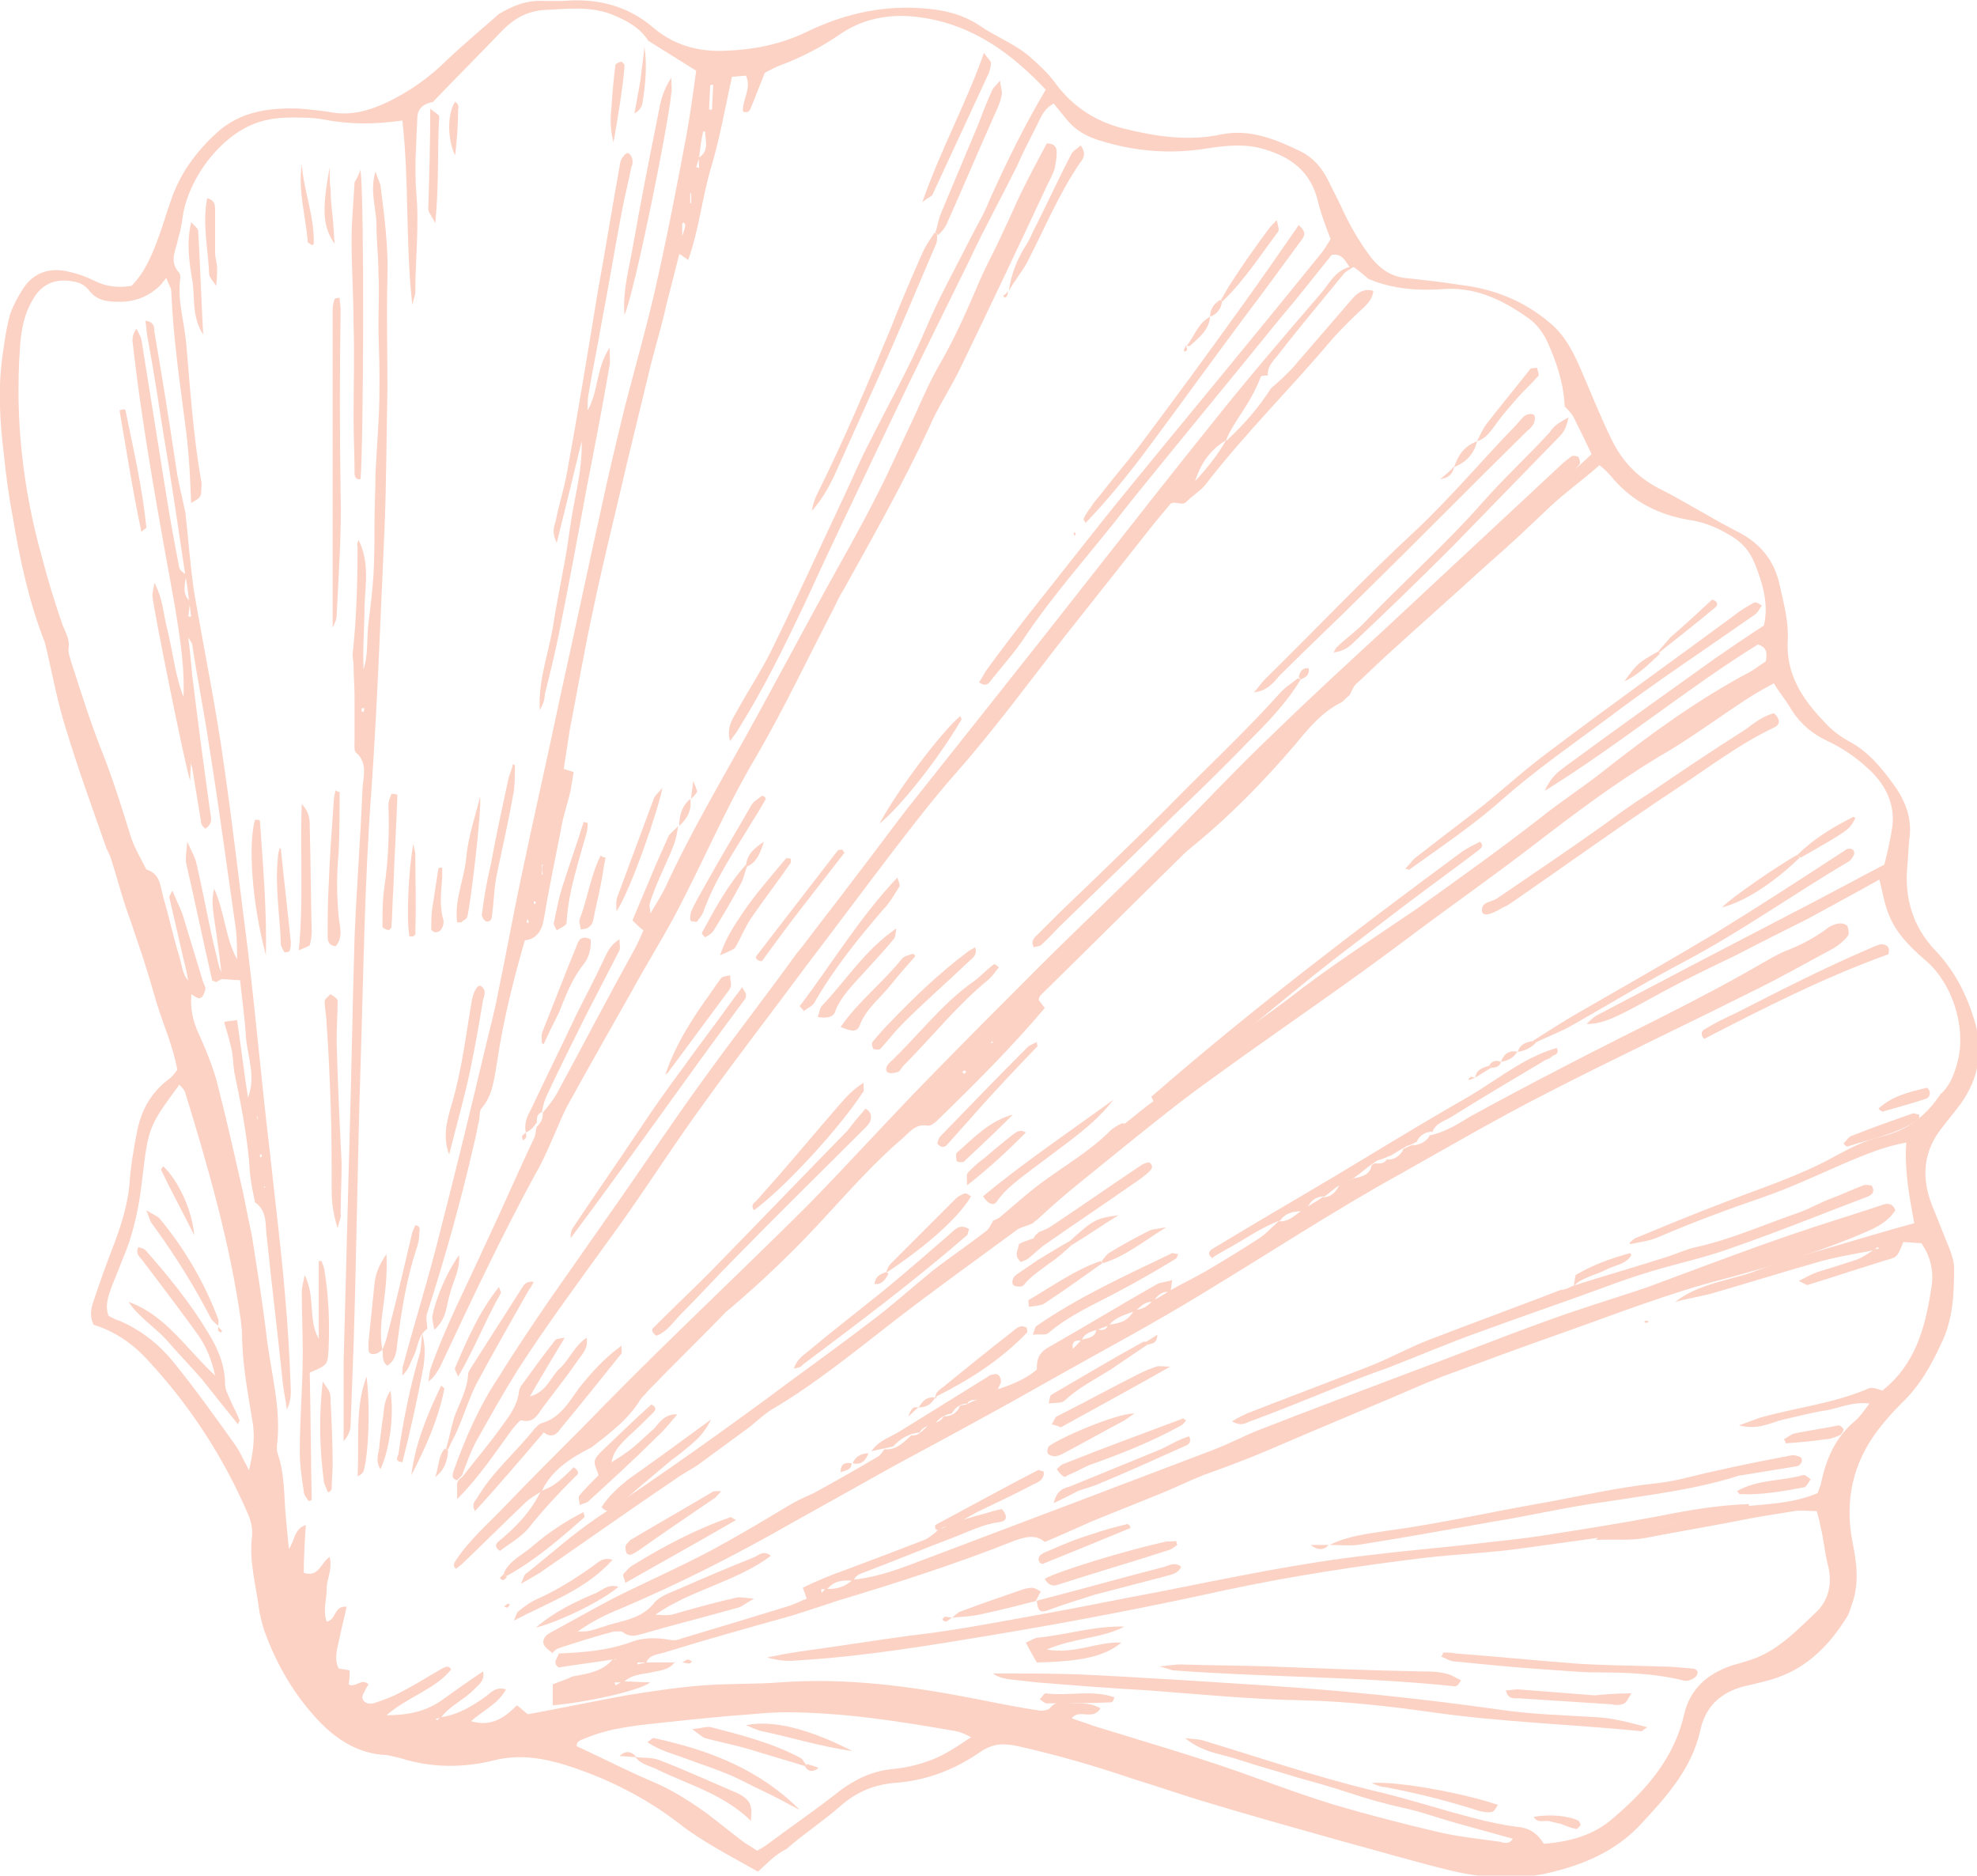 <?xml version="1.0" encoding="utf-8"?>
<!-- Generator: Adobe Illustrator 24.3.0, SVG Export Plug-In . SVG Version: 6.00 Build 0)  -->
<svg version="1.1" id="Capa_1" xmlns="http://www.w3.org/2000/svg" xmlns:xlink="http://www.w3.org/1999/xlink" x="0px" y="0px"
	 viewBox="0 0 198.5 188.3" style="enable-background:new 0 0 198.5 188.3;" xml:space="preserve">
<style type="text/css">
	.st0{fill:#FCD2C4;}
</style>
<g>
	<path class="st0" d="M76.1,187.9c-2.8-1.6-5.6-3-8-4.9c-3.4-2.6-7.2-4.5-11.3-5.8c-2.3-0.7-4.6-1.1-7.1-0.5
		c-3.1,0.8-6.4,0.8-9.5-0.2c-0.4-0.1-0.9-0.2-1.3-0.3c-3.2-0.1-5.6-1.9-7.5-4.1c-2.2-2.5-3.8-5.4-4.9-8.5c-0.2-0.7-0.4-1.4-0.5-2.1
		c-0.3-2.4-1-4.7-0.7-7.2c0.1-0.8-0.1-1.6-0.4-2.3c-2.5-5.8-5.9-11-10.2-15.6c-1.5-1.6-3.3-2.8-5.3-3.4c-0.4-0.8-0.3-1.6,0-2.4
		c0.6-1.8,1.2-3.5,1.9-5.3c0.8-2.1,1.5-4.2,1.7-6.4c0.1-1.7,0.4-3.4,0.7-5c0.4-2.3,1.4-4.2,3.3-5.6c0.3-0.2,0.5-0.5,0.8-0.9
		c-0.4-2.3-1.4-4.5-2.1-6.8c-0.6-2.1-1.2-4.1-1.9-6.1c-0.4-1.2-0.8-2.4-1.2-3.5c-0.5-1.5-0.9-3.1-1.4-4.6c-0.1-0.4-0.3-0.8-0.5-1.2
		c-1.4-4-2.9-8.1-4.1-12.1c-0.8-2.5-1.3-5.2-1.9-7.8c-0.1-0.3-0.1-0.5-0.2-0.8C2.9,60.4,2,56.2,1.3,52c-0.4-2.1-0.7-4.2-0.9-6.3
		c-0.4-3.2-0.6-6.4-0.2-9.6c0.2-1.5,0.4-3,0.8-4.5c0.3-0.9,0.8-1.8,1.3-2.6c1.1-1.7,2.8-2.2,4.7-1.7c0.9,0.2,1.7,0.5,2.5,0.9
		c1.2,0.6,2.4,0.7,3.7,0.5c1.4-1.4,2.1-3.2,2.8-5.1c0.4-1.1,0.7-2.2,1.1-3.3c0.9-2.8,2.6-5.1,4.7-7c2.3-2.1,5.2-2.5,8.2-2.4
		c1.2,0.1,2.3,0.2,3.4,0.4c1.9,0.3,3.7-0.2,5.4-1c2.3-1.1,4.3-2.5,6.1-4.3c1.7-1.6,3.5-3.1,5.2-4.6C51.6,0.5,53,0,54.6,0.1
		c0.6,0,1.2,0,1.9,0c3.3-0.3,6.4,0.4,9,2.6c2.1,1.8,4.5,2.5,7.2,2.4c2.9-0.1,5.6-0.6,8.3-1.9c3.5-1.7,7.2-2.6,11.1-2.4
		c2.2,0.1,4.4,0.5,6.3,1.8c1.6,1.1,3.5,1.8,5,3.1c0.9,0.8,1.9,1.7,2.6,2.7c1.7,2.3,4,3.8,6.8,4.5c3.2,0.8,6.5,1.3,9.8,0.6
		c2.9-0.6,5.5,0.5,8,1.7c1.2,0.6,2.1,1.6,2.7,2.8c0.4,0.8,0.8,1.6,1.2,2.4c0.9,2,1.9,3.8,3.2,5.5c0.9,1.1,1.9,1.8,3.3,2
		c1.9,0.2,3.7,0.4,5.6,0.7c3.4,0.4,6.4,1.6,9,3.8c1.6,1.3,2.5,3.2,3.3,5.1c1,2.3,1.9,4.6,3,6.8c1,2,2.5,3.6,4.6,4.7
		c2.8,1.4,5.4,3.1,8.2,4.5c2.2,1.2,3.5,2.9,4,5.3c0.4,1.8,0.9,3.6,0.8,5.5c-0.2,3.3,1.4,5.8,3.6,8.1c0.7,0.8,1.6,1.5,2.5,2
		c2.1,1.1,3.4,2.8,4.7,4.6c1.1,1.6,1.7,3.3,1.4,5.3c-0.1,0.9-0.1,1.8-0.2,2.7c-0.3,3.2,0.6,6.1,2.8,8.4c1.9,2,3.1,4.3,3.9,6.9
		c1,3.1,0.5,6-1.4,8.6c-0.6,0.8-1.2,1.5-1.8,2.3c-2,2.5-2.1,5.2-0.9,8.1c0.6,1.4,1.1,2.8,1.7,4.2c0.2,0.6,0.4,1.2,0.4,1.8
		c0,2.6-0.1,5.2-1.3,7.6c-1,2.2-2.2,4.3-4,6c-0.8,0.8-1.6,1.7-2.3,2.6c-2.6,3.4-3.4,7.2-2.6,11.3c0.4,2,0.7,4,0,6.1
		c-0.2,0.5-0.3,1.1-0.6,1.5c-1.7,2.7-3.8,4.9-6.9,6c-1.1,0.4-2.2,0.6-3.4,0.9c-2.3,0.6-3.9,2-4.4,4.5c-0.9,3.9-3.5,6.7-6.1,9.5
		c-2.4,2.5-5.4,3.8-8.6,4.6c-3.4,0.9-6.9,0.7-10.3-0.1c-3.7-0.9-7.4-2-11.1-3c-4.6-1.3-9.3-2.6-13.9-4c-2.3-0.7-4.6-1.5-6.9-2.2
		c-3.8-1.3-7.6-2.4-11.6-3.3c-1.4-0.3-2.5-0.3-3.8,0.6c-2.6,1.8-5.5,2.9-8.7,3.1c-2,0.2-3.7,0.9-5.3,2.3c-1.7,1.5-3.7,2.8-5.4,4.3
		C77.8,186.2,77,187.1,76.1,187.9z M70.2,15.8c-0.1,0.3-0.2,0.7-0.3,1c0.1,0,0.2,0,0.3,0.1C70.2,16.5,70.1,16.1,70.2,15.8
		c0.5-0.3,0.7-0.8,0.7-1.3c0-0.4-0.1-0.8-0.1-1.3c-0.1,0-0.1,0-0.2,0C70.4,14.1,70.3,14.9,70.2,15.8z M123.1,44.2
		c-1.5,0.9-2.5,2.2-3.1,4.1C121.3,46.9,122.3,45.6,123.1,44.2c0.1,0,0.2,0,0.2-0.1c1.6-1.5,3.1-3.2,4.3-5.1c0.8-0.7,1.6-1.4,2.3-2.2
		c1.9-2.2,3.8-4.4,5.7-6.6c0.6-0.7,1.2-1.3,2.3-1c-0.1,0.7-0.4,1.1-0.9,1.6c-1.1,1-2.2,2.1-3.2,3.2c-4.2,5-8.8,9.5-12.8,14.7
		c-0.5,0.6-1.2,1-1.8,1.6c-0.5,0.6-1.2-0.1-1.7,0.3c-0.5,0.6-1,1.2-1.5,1.8c-3,3.8-6.1,7.7-9.1,11.5c-3.6,4.6-7.1,9.4-11,13.8
		c-2.2,2.5-4.2,5.1-6.2,7.7c-2.9,3.8-5.8,7.7-8.7,11.5c-3.4,4.6-6.9,9.1-10.2,13.7c-3.3,4.5-6.3,9.3-9.6,13.8
		c-3.1,4.3-6.3,8.6-9.2,13.1c-1.5,2.4-2.9,4.9-4.3,7.4c-0.5,1-0.9,2.1-1.3,3.2c-0.2,0.2-0.3,0.3-0.5,0.5c-0.5-0.1-0.5-0.4-0.4-0.8
		c1.2-3.4,2.6-6.6,4.6-9.6c1.6-2.6,3.3-5.1,5-7.6c2.1-3,4.2-6,6.3-9c3.1-4.4,6-8.8,9.2-13.2c3.1-4.3,6.3-8.4,9.4-12.7
		c0.2-0.2,0.3-0.4,0.5-0.6c1.8-2.4,3.7-4.8,5.5-7.2c1.7-2.2,3.3-4.4,5-6.6c6.2-7.8,12.4-15.6,18.6-23.5c4-5.1,8-10.2,12.1-15.3
		c3.5-4.4,7.1-8.6,10.8-12.9c0.9-1,1.5-2.4,3-2.8c-0.5-0.7-0.8-1.4-1.8-1.2c-1.7,2.1-3.4,4.3-5.2,6.4c-4.7,5.8-9.5,11.6-14.2,17.4
		c-0.8,1-1.6,2-2.3,2.9c-3.1,3.9-6.4,7.6-9.2,11.8c-1,1.5-2.2,2.8-3.3,4.2c-0.2,0.3-0.5,0.7-1.2,0.2c0.3-0.4,0.5-0.9,0.8-1.3
		c1.3-1.8,2.7-3.6,4-5.3c3.5-4.4,6.9-8.8,10.5-13.2c6.3-7.7,12.7-15.4,19-23.2c0.4-0.5,0.7-1,1-1.5c-0.5-1.3-1-2.6-1.3-3.9
		c-0.7-2.8-2.6-4.3-5.3-5.1c-1.9-0.6-3.9-0.4-5.8-0.1c-3.7,0.6-7.3,0.3-10.8-0.8c-1.3-0.4-2.4-1-3.3-2.1c-0.4-0.5-0.9-1.1-1.3-1.6
		c-1,0.5-1.3,1.4-1.7,2.2c-0.7,1.4-1.4,2.7-2,4.1c-1.6,3.2-3.3,6.3-4.8,9.5c-2.8,5.7-5.6,11.3-8.3,17c-2.8,5.9-5.6,11.7-8.3,17.6
		c-2,4.2-4,8.3-6.5,12.3c-0.2,0.4-0.5,0.7-0.9,1.3c-0.4-1.4,0.3-2.3,0.8-3.2c1.1-2,2.3-3.8,3.3-5.8c2.6-5.3,5-10.6,7.5-15.9
		c0.8-1.7,1.5-3.4,2.4-5.1c1.9-3.8,4-7.5,5.7-11.5c1.3-3.1,3-6.1,4.5-9.1c0.6-1.2,1.3-2.3,1.8-3.6c1.7-3.8,3.5-7.5,5.7-11.2
		c-3.4-3.6-7.2-6.4-12.2-7.2c-3-0.5-5.9-0.1-8.4,1.6c-1.9,1.3-3.8,2.3-5.9,3.1c-0.6,0.2-1.1,0.5-1.7,0.8c-0.5,1.2-0.9,2.3-1.4,3.5
		c-0.1,0.3-0.3,0.6-0.8,0.4c-0.1-1.2,0.9-2.3,0.3-3.6c-0.5,0-0.9,0.1-1.4,0.1c-0.7,3.1-1.2,6.1-2.1,9.1c-0.9,3-1.2,6.2-2.3,9.3
		c-0.4-0.3-0.7-0.5-0.9-0.6c-0.5,2.1-1.1,4.2-1.6,6.4c-0.4,1.6-0.9,3.3-1.3,4.9c-0.8,3.3-1.6,6.6-2.4,9.9c-1.1,4.8-2.3,9.5-3.3,14.3
		c-0.9,4.1-1.6,8.2-2.4,12.3c-0.2,1.3-0.4,2.6-0.6,3.9c0.4,0.1,0.6,0.2,1,0.3c-0.1,0.6-0.2,1.2-0.3,1.8c-0.3,1.4-0.8,2.7-1,4.1
		c-0.6,3-1.2,5.9-1.7,8.9c-0.2,1.2-0.8,2-1.9,2.1c-1.2,4.1-2.2,8.2-2.8,12.3c-0.3,1.6-0.4,3.2-1.5,4.5c-0.3,0.3-0.2,0.8-0.3,1.3
		c-0.2,0.8-0.3,1.6-0.5,2.3c-1.3,5.7-2.9,11.4-4.7,17c-0.2,0.5,0,1,0,1.6l0,0c-1,0.7-0.9,1.9-1.4,2.8c-0.3,0.6-0.4,1.2-1.1,1.9
		c0-0.6,0-0.9,0.1-1.1c1.2-4.5,2.6-8.9,3.7-13.4c1.6-6.2,3.1-12.4,4.6-18.7c0.4-1.7,0.9-3.5,1.2-5.2c0.8-3.8,1.5-7.7,2.3-11.5
		c1.3-6.2,2.7-12.3,4-18.5c1.4-6.3,2.7-12.5,4.1-18.8c0.7-3.3,1.5-6.6,2.3-9.9c1-3.9,2.1-7.7,3-11.6c1.2-5.2,2.2-10.4,3.2-15.7
		c0.4-2.2,0.7-4.4,1-6.6c-1.6-1-3.2-2-4.8-3l0,0c-0.9-1.4-2.3-2.1-3.8-2.7c-2.2-0.8-4.3-0.5-6.6-0.4c-1.7,0.1-3,0.8-4.2,2
		c-2.3,2.4-4.7,4.8-7,7.2l0.1,0c-1,0.2-1.7,0.6-1.7,1.7c-0.1,2.5-0.3,5-0.1,7.5c0.3,3.3-0.1,6.6-0.1,9.9c0,0.4-0.2,0.8-0.3,1.3
		c-0.7-6.1-0.3-12.3-1-18.5c-2.8,0.4-5.3,0.4-7.9-0.1c-1-0.2-2.1-0.2-3.2-0.2c-1.5,0-3,0.2-4.4,0.9c-3.3,1.6-6.2,5.7-6.6,9.4
		c-0.1,0.6-0.2,1.2-0.4,1.8c-0.2,1.2-1,2.3,0.1,3.5c0.1,0.1,0.1,0.3,0.1,0.5c-0.3,2.3,0.4,4.4,0.6,6.6c0.4,4.6,0.7,9.2,1.5,13.8
		c0.1,0.3,0,0.7,0,1.1c0,0.7-0.6,0.8-1,1.1l0,0.1c-0.1-2.4-0.2-4.8-0.5-7.2c-0.6-4.7-1.3-9.3-1.5-14.1c0-0.4-0.3-0.8-0.5-1.4
		c-0.4,0.5-0.6,0.8-1,1.1c-1.1,0.9-2.3,1.3-3.7,1.3c-1.2,0-2.3-0.1-3.1-1.2c-0.5-0.6-1.1-0.8-1.9-0.9c-1.6-0.2-2.8,0.4-3.6,1.7
		c-1,1.6-1.3,3.3-1.4,5.1c-0.5,7.1,0.3,14.1,2.2,20.9c0.6,2.3,1.3,4.6,2.1,6.9c0.3,0.7,0.7,1.4,0.6,2.2c-0.1,0.4,0.1,0.9,0.2,1.3
		c1,3.1,2,6.3,3.2,9.3c1.1,2.8,2,5.7,2.9,8.6c0.4,1.1,1,2.1,1.5,3.1c1.4,0.4,1.4,1.7,1.7,2.8c0.6,2,1,4,1.6,5.9
		c0.3,1,0.3,2.1,1.3,2.8l-0.1-0.1c0,0.2,0.1,0.4,0.1,0.5c-0.3,1.7,0,3.3,0.8,4.9c0.7,1.6,1.4,3.3,1.8,5c0.9,3.5,1.7,7.1,2.5,10.6
		c0.3,1.5,0.6,3,0.9,4.4c0.5,3.2,1,6.3,1.4,9.5c0.4,3.9,1.6,7.7,1.1,11.6c0,0.3,0,0.5,0.1,0.8c0.7,2,0.6,4.2,0.8,6.3
		c0.1,1,0.2,2.1,0.3,3.2c0.6-0.8,0.5-2,1.7-2.4c-0.1,1.7-0.2,3.2-0.2,4.8c1.5,0.5,1.7-1,2.6-1.6c0.3,1.3-0.3,2.2-0.3,3.2
		c0,1.1-0.4,2.2,0,3.3c1-0.2,0.7-1.6,2-1.5c-0.2,1-0.5,2.1-0.7,3.1c-0.2,1-0.6,2.1-0.1,3.1c0.4,0.1,0.8,0.1,1.1,0.2
		c0,0.5,0,1-0.1,1.4c0.7,0.4,1.3-0.7,2,0c-0.1,0.2-0.2,0.3-0.3,0.5c-0.1,0.3-0.4,0.6-0.3,0.9c0.1,0.5,0.7,0.6,1.1,0.5
		c0.9-0.3,1.8-0.6,2.7-1.1c1.4-0.7,2.8-1.6,4.2-2.4c0.3-0.1,0.6-0.4,0.9,0.1c-1.6,2-4.3,2.7-6.5,4.6c2.2,0,3.9-0.4,5.4-1.4
		c1.4-1,2.8-2,4.3-3c0.2,0.9-0.4,1.3-0.8,1.7c-1,1.1-2.5,1.7-3.4,2.9c-0.2,0.1-0.4,0.1-0.6,0.2c0.1,0,0.2,0.1,0.2,0.1
		c0.1-0.1,0.2-0.2,0.3-0.3c1.7-0.2,3.2-1.1,4.6-2.1c0.5-0.4,1-1,2-0.7c-0.8,1.5-2.3,2.1-3.5,3.2c2.1,0.6,3.4-0.4,4.6-1.6
		c0.4,0.3,0.7,0.6,1.1,0.9c3.3-0.6,6.6-1.3,9.9-1.9c2.5-0.4,5.1-0.8,7.7-1c2.6-0.2,5.2-0.1,7.7-0.3c6.7-0.5,13.3,0.4,19.9,1.7
		c2,0.4,4,0.8,6,1.1c0.4,0.1,1,0,1.2-0.2c0.7-0.9,1.6-0.5,2.5-0.5c0.9,0,1.7,0,2.6,0.5c-0.8,1.3-2.1,0-2.9,1
		c0.8,0.3,1.5,0.5,2.3,0.8c5.5,1.7,11.1,3.3,16.5,5.3c2.5,0.9,5,1.8,7.6,2.6c3.4,1,6.9,1.9,10.3,2.7c2.1,0.5,4.2,0.7,6.3,1
		c0.4,0.1,0.9,0.3,1.3-0.3c-1.8-0.5-3.6-1-5.4-1.5c-1.9-0.5-3.7-1.2-5.6-1.6c-1.8-0.4-3.6-0.9-5.4-1.5c-1.8-0.6-3.6-1.1-5.4-1.6
		c-1.9-0.6-3.8-1.1-5.6-1.7c-1.7-0.6-3.7-0.7-5.5-2.2c0.8,0.1,1.3,0.1,1.7,0.2c5.6,1.7,11.2,3.6,16.9,5c3.5,0.8,6.8,1.9,10.3,2.8
		c1.5,0.4,2.9,0.7,4.4,0.9c1.3,0.1,2.1,0.7,2.7,1.7c2.7-0.2,5.1-0.9,7-2.6c3.3-2.8,6.1-6,7.1-10.4c0.6-2.6,2.4-4.1,4.8-4.9
		c0.7-0.2,1.4-0.4,2-0.6c2.6-0.9,4.5-2.9,6.4-4.7c1.4-1.3,1.7-3.1,1.2-4.9c-0.3-1.2-0.4-2.5-0.7-3.7c-0.1-0.5-0.2-1-0.4-1.6
		c-0.8,0-1.5-0.1-2.2,0c-1.9,0.3-3.9,0.6-5.8,1c-3.1,0.6-6.1,1.1-9.2,1.7c-1.6,0.3-3.1,0.1-5,0.2c0.4-0.3,0.5-0.5,0.6-0.5
		c0.3-0.1,0.7-0.2,1-0.2c4.3-0.1,8.4-1.5,12.5-2.4c0.1,0,0.1-0.1,0.2-0.2l-0.1,0c2.7-0.3,5.5-0.3,8.1-1.4c0.1-0.3,0.2-0.6,0.3-0.8
		c0.5-2.5,1.4-4.7,3.4-6.4c0.5-0.4,0.9-1,1.5-1.8c-1.8-0.2-3.1,0.5-4.4,0.7c-1.4,0.2-2.8,0.6-4.2,0.9c-1.3,0.3-2.5,1.1-4.5,0.6
		c1.1-0.4,1.6-0.6,2.2-0.8c3.6-1,7.3-1.4,10.8-2.9c0.4-0.2,1,0.1,1.4,0.2c3.3-2.6,4.3-6.3,4.9-10.2c0.3-1.6,0-3.2-1-4.6
		c-0.6,0-1.2-0.1-1.8-0.1c-0.6,1.5-0.6,1.5-1.7,1.8c-2.6,0.8-5.3,1.7-7.9,2.5c-0.2,0-0.4-0.2-0.9-0.4c0.8-0.4,1.3-0.7,1.9-0.9
		c1.3-0.4,2.6-0.8,3.8-1.2c0.6-0.2,1.2-0.6,1.8-1c0.2-0.1,0.4-0.1,0.6-0.2c-0.1,0-0.2-0.1-0.2-0.1c-0.1,0.1-0.2,0.2-0.3,0.3
		c-2,0.4-4,0.7-6,1.3c-3.5,1-7,2.1-10.5,3.1c-1.2,0.3-2.4,0.5-3.5,0.8c2.3-1.8,5.2-2.1,7.8-3c2.6-1,5.2-1.7,7.9-2.5
		c2.7-0.8,5.4-1.6,8.3-2.4c-0.5-2.7-1-5.3-0.8-8.1c-2.2,0.4-4.1,1.2-6,2c-2.8,1.2-5.5,2.5-8.4,3.5c-3.5,1.2-7,2.5-10.5,4
		c-0.9,0.4-1.9,0.5-2.8,0.7l-0.1-0.1c0.2-0.2,0.4-0.4,0.6-0.5c2.9-1.2,5.8-2.4,8.7-3.5c3.8-1.5,7.7-2.7,11.3-4.7
		c1.5-0.8,3-1.6,4.7-2c2.6-0.6,4.5-2.1,5.9-4.2c0-0.1,0.1-0.1,0.2-0.2c0.9-0.9,1.3-2.1,1.6-3.3c0.8-3.4-0.6-7.8-3.4-10.1
		c-1.5-1.3-2.9-2.7-3.6-4.6c-0.4-1-0.6-2.2-0.9-3.4c-2.5,1.4-4.9,2.7-7.3,4c-2.4,1.2-4.8,2.4-7.1,3.6c-2.5,1.2-5,2.4-7.4,3.7
		c-4.7,2.6-5.9,3.2-7.6,3.2c0.4-0.4,0.7-0.7,1.1-0.9c3.2-1.7,6.5-3.4,9.7-5.1c4-2.1,8.1-4.2,12.1-6.3c2.3-1.2,4.5-2.4,7-3.7
		c0.3-1.2,0.6-2.5,0.8-3.8c0.3-2.4-0.8-4.4-2.5-5.9c-1.2-1.1-2.5-2-4-2.7c-1.5-0.7-2.7-1.7-3.6-3.1c-0.5-0.9-1.2-1.7-1.8-2.7
		c-1.1,0.6-2,1.1-2.9,1.7c-2.9,1.9-5.7,4-8.7,5.7c-4.3,2.6-8.3,5.6-12.2,8.6c-4.4,3.4-9,6.6-13.5,10c-5.2,3.9-10.6,7.6-15.8,11.3
		c-2.2,1.6-4.5,3.2-6.7,4.9c-3.2,2.5-6.4,5.1-9.6,7.7c-1.5,1.2-3,2.5-4.4,3.8c-0.2,0.2-0.4,0.3-0.6,0.5c-0.4,0.2-0.8,0.3-1.3,0.5
		l-0.2,0.1c-4.2,3.1-8.4,6.1-12.4,9.2c-4,3.1-7.9,6.3-12.3,8.9c-1,0.6-1.8,1.5-2.7,2.1c-1.5,1.1-3,2.2-4.5,3.3
		c-0.8,0.6-1.7,1-2.5,1.6c-4.6,3.1-9.1,6.3-13.6,9.4c-0.5,0.3-1,0.6-1.9,1.1c0.3-0.6,0.3-0.9,0.5-1c2.4-1.9,4.6-3.9,7.1-5.6
		c6.6-4.4,13.1-9,19.4-13.7c2.6-1.9,5.2-3.8,7.7-5.7c2.3-1.7,4.4-3.6,6.6-5.4c1.8-1.4,3.6-2.6,5.4-4c0.3-0.2,0.5-0.7,0.7-1l-0.1,0
		c1.9-0.8,3.5-2.1,5.1-3.3c3.5-2.7,7-5.5,10.5-8.3c1.2-0.9,2.6-1.7,3.6-2.7c3.2-3.1,7-5.3,10.4-7.9c4.2-3.3,8.7-6.2,13.1-9.2
		c4.2-3,8.4-6,12.5-9.2c2-1.6,4.2-3,6.2-4.6c4.7-3.7,9.5-7.2,14.8-10c0.5-0.3,1-0.7,1.5-1c0.1-0.7,0.2-1.4-0.8-1.7
		c-7.1,4.4-13.7,9.9-21.4,14.7c0.7-1.6,1.6-2.1,2.4-2.7c4.9-3.6,9.8-7.1,14.7-10.6c1.6-1.1,3.2-2.2,4.9-3.3c0.5-2.1-0.1-4.2-0.9-6.2
		c-0.5-1.2-1.2-2.1-2.4-2.8c-1.3-0.8-2.7-1.4-4.2-1.6c-3-0.5-5.6-1.8-7.6-4.1c-0.4-0.5-0.8-0.9-1.4-1.4c-1.7,1.5-3.4,2.7-5,4.2
		c-2.1,2-4.1,3.9-6.3,5.8c-3.4,3.1-6.9,6.2-10.3,9.3c-1.4,1.3-2.7,2.6-4.1,3.8c-0.2,0.2-0.6,0.3-1.1,0.5c0.1-0.6,0.1-0.9,0.2-1.3
		c0.3-0.2,0.5-0.5,0.8-0.7c0.4-0.3,0.9-0.5,1.3-0.9c1.9-1.8,3.7-3.6,5.6-5.3c2-1.8,4-3.5,5.9-5.3c4.1-3.7,8.1-7.4,12.2-11.2
		c-0.6-1.3-1.2-2.5-1.8-3.7c-0.2-0.4-0.6-0.8-1-1.2l0.1,0.1c-0.1-2.3-0.8-4.4-1.7-6.4c-0.4-0.9-1.1-1.9-2-2.5c-2.4-1.7-5-3-8.1-2.9
		c-2.7,0.2-5.3,0.1-7.9-1c-0.5-0.4-0.9-0.8-1.5-1.2c-0.3,0.2-0.7,0.4-0.9,0.6c-2.2,2.7-4.4,5.3-6.5,8c-0.5,0.7-1.3,1.3-1.2,2.3
		c-0.3,0-0.6,0-0.7,0.1C125.5,40.7,123.9,42.2,123.1,44.2z M10.9,132.1c0.4,0.2,0.7,0.4,1.1,0.5c2.1,0.9,3.9,2.3,5.3,4
		c2.2,2.7,4.2,5.5,6.2,8.3c0.6,0.8,0.9,1.6,1.5,2.7c0.4-1.7,0.6-3.1,0.4-4.6c-0.5-3.1-1.1-6.1-1.1-9.2c0-0.4-0.1-0.7-0.1-1.1
		c-1.1-7.9-3.3-15.5-5.6-23c-0.1-0.3-0.3-0.5-0.6-0.8c-3,4.1-3.1,4.2-3.7,9.3c-0.3,2.7-0.8,5.4-1.9,8c-0.4,1-0.8,2-1.2,3
		C10.9,130.1,10.5,131,10.9,132.1z M97.5,174.4c-0.6-0.3-1-0.5-1.5-0.6c-5.7-1-11.4-1.9-17.2-1.9c-1.1,0-2.3,0.1-3.4,0.2
		c-2.8,0.2-5.7,0.5-8.5,0.8c-2.7,0.3-5.5,0.5-8.1,1.6c-0.4,0.2-0.9,0.2-0.9,0.8c2.6,1.2,5.1,2.5,7.7,3.6c1.9,0.8,3.6,1.9,5.3,3.1
		c1.2,0.9,2.4,1.9,3.6,2.8c0.5,0.4,1,0.6,1.5,1c0.4-0.2,0.7-0.4,1-0.6c2.4-1.8,4.9-3.5,7.3-5.4c1.6-1.2,3.3-2,5.3-2.2
		c1.2-0.1,2.5-0.4,3.6-0.8C94.7,176.3,96,175.4,97.5,174.4z M71.6,8.5c-0.1,0-0.2,0-0.3,0.1c0,0.8-0.1,1.6-0.1,2.4
		c0.1,0,0.2,0,0.3,0C71.5,10.1,71.6,9.3,71.6,8.5z M69.4,19.4c0,0-0.1,0-0.1,0c0,0.3,0,0.7,0,1c0,0,0.1,0,0.1,0
		C69.4,20.1,69.4,19.7,69.4,19.4z M54.5,86.8c0,0-0.1,0-0.1,0c0,0.3,0,0.7,0,1c0,0,0.1,0,0.1,0C54.4,87.4,54.4,87.1,54.5,86.8z
		 M68.5,23.7c0.2-0.6,0.3-0.9,0.3-1.1c0-0.1-0.1-0.2-0.2-0.3c0,0.1-0.1,0.1-0.1,0.2C68.5,22.8,68.5,23,68.5,23.7z M53.7,90.8
		c0-0.1,0.1-0.1,0.1-0.2c0-0.1-0.1-0.1-0.2-0.1c0,0.1,0,0.1,0,0.2C53.6,90.7,53.6,90.7,53.7,90.8z M52.9,92.5c0,0.1,0,0.1,0.1,0.2
		c0-0.1,0.1-0.1,0.1-0.1c0-0.1-0.1-0.2-0.1-0.3C52.9,92.3,52.9,92.4,52.9,92.5z"/>
	<path class="st0" d="M54.4,149.7c-0.6,0.4-1.2,0.7-1.7,1.2c-2.1,2-4.2,4.1-6.3,6.1c-0.2,0.2-0.4,0.3-0.6,0.5
		c-0.4-0.3-0.2-0.6,0-0.9c1.4-2.1,3.3-3.7,5-5.5c2.5-2.6,5-5.1,7.5-7.6c3.3-3.4,6.6-6.7,10-10c4.3-4.2,8.7-8.4,13-12.7
		c4-4.1,7.8-8.3,11.8-12.4c3.7-3.8,7.5-7.6,11.3-11.4c4-4,8.2-7.9,12.2-12c3.8-3.8,7.4-7.7,11.3-11.4c3.6-3.5,7.4-7,11.1-10.4
		c5.9-5.5,11.7-10.9,17.6-16.4c0.4-0.4,0.8-0.7,1.2-1c0.2-0.1,0.6,0,0.7,0.1c0.1,0.2,0.2,0.6,0.1,0.7c-0.9,1.1-1.8,2.2-2.8,3.2
		c-4.7,4.4-9.6,8.8-14.3,13.3c-1.7,1.6-3.3,3.2-4.9,4.9c-0.5,0.5-0.8,1.2-1.1,1.8c-0.3,0.2-0.5,0.5-0.8,0.7c-2,1-3.3,2.6-4.7,4.3
		c-3,3.5-6.2,6.8-9.8,9.8c-0.5,0.4-1,0.8-1.4,1.2c-4.8,4.7-9.5,9.4-14.3,14.1c-0.1,0.1-0.2,0.3-0.2,0.5c0.2,0.3,0.4,0.5,0.6,0.8
		c-3.3,3.9-6.9,7.5-10.5,11c-0.4,0.4-0.9,0.9-1.3,0.8c-1.2-0.2-1.8,0.7-2.5,1.3c-2.7,2.3-5.1,5-7.5,7.6c-3,3.3-6.2,6.4-9.6,9.3
		c-0.2,0.2-0.4,0.3-0.6,0.5c-2.6,2.7-5.3,5.3-7.9,8c-0.2,0.3-0.5,0.5-0.7,0.8c-1.2,2-3.1,3.4-4.9,4.8
		C57.2,146.4,55.3,147.7,54.4,149.7L54.4,149.7z M97,107.6c-0.1-0.1-0.1-0.2-0.2-0.1c-0.1,0-0.1,0.1-0.2,0.1
		c0.1,0.1,0.2,0.2,0.2,0.2C96.9,107.8,96.9,107.7,97,107.6z M99.5,104.7l0.2,0l-0.1-0.2L99.5,104.7z"/>
	<path class="st0" d="M46.4,148.3c1.3-1.7,2.7-3.3,3.9-5c0.8-1.1,1.6-2.1,1.8-3.5c0-0.3,0.2-0.7,0.4-0.9c1-1.4,2.1-2.9,3.2-4.3
		c0.1-0.2,0.4-0.2,1-0.3c-1.2,2-2.3,3.8-3.5,5.9c1.8-0.5,2.1-2.1,3.1-2.9c0.9-0.9,1.4-2.2,2.6-3c0.2,1.1-0.5,1.7-0.9,2.3
		c-1.1,1.6-2.3,3.1-3.5,4.7c-0.5,0.7-0.9,1.6-2.1,1.3c-0.2-0.1-0.6,0.5-0.9,0.8c-1.7,2.3-3.3,4.8-5.6,7.1c0-0.7,0-1.2,0-1.6
		C46,148.6,46.2,148.4,46.4,148.3z"/>
	<path class="st0" d="M104.3,123.7c0.5-0.2,1-0.4,1.4-0.7c3-2,6-4.1,9-6.1c0.2-0.1,0.5-0.2,0.7-0.2c0.5,0.4,0.2,0.7,0,0.9
		c-0.5,0.5-1.1,0.9-1.7,1.3c-3,2.1-6,4.1-9,6.2c-0.5,0.4-0.9,0.8-1.4,1.2c-0.2,0.2-0.6,0.3-0.8,0.4c-0.8-0.7-0.2-1.3-0.2-1.8
		c0,0,0.2-0.1,0.2-0.1c0.4-0.2,0.8-0.3,1.3-0.5C103.9,124,104.1,123.9,104.3,123.7z"/>
	<path class="st0" d="M61.5,166.6c-1.8,0.3-3.6,0.5-5.4,0.8c-0.7-0.5-0.1-0.9,0-1.4c0,0-0.1,0-0.1,0c2.6-0.1,5.1-0.3,7.5-1.2
		c1.1-0.4,2.4-0.4,3.6-0.2c0.4,0.1,0.9,0.1,1.3-0.1c3.7-1.1,7.3-2.2,10.9-3.3c0.6-0.2,1.1-0.5,1.7-0.7c-0.1-0.3-0.2-0.6-0.4-1.1
		c1.4-0.7,2.9-1.3,4.3-1.8c2.7-1,5.3-2,7.9-3c0.5-0.2,0.9-0.6,1.3-0.9l-0.1,0c0.4-0.2,0.8-0.4,1.2-0.5l-0.1,0
		c0.4-0.2,0.8-0.4,1.2-0.5l-0.1,0c0.8-0.2,1.7-0.5,2.5-0.7c0.7-0.2,1.3-0.4,1.9-0.5c0.6,0.7,0.5,1.2-0.2,1.3c-1.7,0.2-3.2,1-4.8,1.6
		c-2.9,1.1-5.8,2.3-8.7,3.4c-0.5,0.2-1,0.3-1.2,0.9c-1.1-0.1-2,0-2.7,0.9c-0.2,0-0.7-0.3-0.5,0.3c0.1-0.1,0.3-0.3,0.4-0.4
		c1,0.1,2-0.2,2.7-0.9c3-0.3,5.7-1.5,8.4-2.5c9.3-3.5,18.5-7,27.7-10.5c1.6-0.6,3.1-1.4,4.6-2c5.1-2,10.2-3.9,15.2-5.8
		c4.6-1.7,9.1-3.5,13.8-5.2c3.3-1.2,6.6-2.2,9.9-3.3c4.9-1.8,9.8-3.7,14.8-5.4c2.9-1,5.9-1.9,8.9-2.9c0.5-0.2,1.1-0.3,1.4,0.5
		c-0.7,1.1-1.8,1.7-3,2.2c-4.6,2-9.4,3.4-14.2,4.7c-5.5,1.4-10.8,3.5-16.2,5.4c-4,1.4-8,2.9-12.1,4.4c-0.5,0.2-1,0.4-1.5,0.6
		c-5.3,2.3-10.7,4.5-16,6.8c-2.1,0.9-4.3,1.7-6.5,2.5c-1.5,0.6-2.9,1.3-4.4,1.9c-2.2,0.9-4.5,1.8-6.7,2.7c-1.6,0.7-3.1,1.4-4.8,2.1
		c-0.9-0.8-2-0.5-3.1-0.1c-5.8,2.3-11.7,4.2-17.7,6c-1.5,0.5-3,1-4.6,1.5c-4.3,1.2-8.6,2.4-12.8,3.7c-0.6,0.2-1.5,0.2-1.8,1
		c-0.3,0-0.6,0-0.9,0c0,0.1,0,0.1,0,0.2c0.3-0.1,0.6-0.1,0.8-0.2c1,0,2,0,3,0l0-0.1c-0.6,0.9-1.6,0.9-2.4,1.1c-1,0.2-2,0.2-2.8,1
		c-0.3,0-0.6,0-0.9,0c0,0.1,0.1,0.2,0.1,0.3c0.2-0.1,0.5-0.3,0.7-0.4c1,0,1.9,0.1,2.8,0.1c-1,0.8-6.3,2-9.8,2.3c0-0.7,0-1.3,0-2.1
		c0.7-0.3,1.4-0.5,2-0.8C59.3,168,60.6,167.7,61.5,166.6c0,0,0.1,0,0.2,0c0.1,0,0.1,0,0.2-0.1C61.7,166.6,61.6,166.6,61.5,166.6z"/>
	<path class="st0" d="M99.8,139.6c1.5-0.5,3-1,4.3-2.1c0-0.9,0.1-1.6,1.1-2.2c3.7-2.1,7.3-4.3,11-6.4c0.4-0.2,1-0.2,1.5-0.4
		c-0.1,0.5-0.1,0.9-0.2,1.2c-0.8-0.1-1.3,0.3-1.7,1c-0.8-0.1-1.3,0.5-1.8,0.9c-1,0.4-2,0.6-2.7,1.5c-0.4,0.1-0.8,0.3-1.2,0.4
		c-0.6,0.2-1.3,0.4-1.5,1.1c-0.5-0.1-1,0-0.9,0.8c0.4-0.3,0.6-0.6,0.9-0.9c0.7-0.2,1.4-0.2,1.5-1.1c0.5,0.2,0.9,0.2,1.2-0.4
		c1.5-0.2,2-0.5,2.6-1.5c0.7,0,1.3-0.3,1.8-0.9c0.6-0.3,1.1-0.6,1.7-1c1.2-0.7,2.5-1.3,3.7-2c1.7-1,3.5-2.1,5.2-3.2
		c0.8-0.5,1.4-1.2,2.2-1.9c0,0-0.1,0.1-0.1,0.1c0.9,0.1,1.5-0.5,2.2-1c0.2-0.1,0.4-0.3,0.6-0.4c0.6-0.4,1.2-0.7,1.7-1.1l-0.1,0.1
		c0.9,0,1.4-0.6,1.7-1.3c0.1-0.1,0.3-0.2,0.4-0.2c0.4-0.2,0.8-0.3,1.2-0.5l-0.1,0.1c0.8-0.2,1.6-0.4,1.7-1.3
		c0.1-0.1,0.2-0.1,0.3-0.2c0.5,0,1,0.1,1.3-0.5l-0.1,0.1c0.8,0.1,1.4-0.4,1.7-1l-0.1,0c0.4-0.2,0.8-0.4,1.2-0.5l-0.1,0.1
		c0.7-0.1,1.4-0.4,1.7-1.1l-0.1,0.1c1.5-0.3,2.8-1.1,4.1-1.9c3.1-1.7,6.3-3.4,9.4-5c6.7-3.5,13.6-6.7,20.1-10.5
		c0.7-0.4,1.4-0.8,2.1-1.1c1.6-0.6,3.1-1.4,4.4-2.4c0.3-0.2,0.8-0.4,1.2-0.4c0.2,0,0.6,0.1,0.7,0.3c0.1,0.3,0.2,0.8,0,1
		c-0.4,0.5-0.9,0.9-1.4,1.2c-2.8,1.5-5.6,3.1-8.5,4.5c-6.8,3.4-13.6,6.6-20.4,10.1c-4.9,2.5-9.7,5.3-14.5,8
		c-6.7,3.7-13.1,7.9-19.7,11.9c-5.2,3.2-10.5,6-15.8,9c-5.1,2.9-10.3,5.7-15.5,8.5c-3.4,1.9-6.8,3.8-10.2,5.7
		c-5.6,3.2-11.3,6.1-17.2,8.6c-1.5,0.6-2.9,1.3-4.3,2.3c0.4,0,0.9,0,1.3-0.1c0.8-0.2,1.5-0.5,2.3-0.7c1.5-0.4,3-0.7,4.1-2.1
		c0.6-0.7,1.6-1,2.5-1.4c2.5-1.1,5.1-2.2,7.6-3.2c0.4-0.2,0.9-0.7,1.6-0.1c-3.5,2.6-8,3.4-11.6,5.9c1.4,0.1,1.4,0.1,2.7-0.3
		c1.8-0.5,3.6-1,5.4-1.4c0.4-0.1,0.8,0,1.8,0.1c-0.9,0.5-1.2,0.8-1.6,0.9c-3.2,0.9-6.4,1.7-9.5,2.6c-0.7,0.2-1.3,0.4-2-0.1
		c-0.2-0.2-0.7-0.1-1-0.1c-1.9,0.5-3.8,1.1-5.6,1.7c-0.2,0.1-0.4,0.3-0.6,0.5c0,0,0.1,0,0.1,0c-0.3-0.3-0.7-0.5-0.9-0.9
		c-0.2-0.5,0.2-0.9,0.5-1.1c2.2-1.2,4.3-2.4,6.6-3.6c3.2-1.6,6.6-3.1,9.8-4.8c2.6-1.4,5.1-2.9,7.6-4.4c0.8-0.5,1.7-0.9,2.6-1.3
		c2.2-1.2,4.3-2.4,6.5-3.7c0.3-0.2,0.4-0.5,0.7-0.8c0,0-0.1,0.1-0.1,0.1c1.3,0.1,2-0.8,2.8-1.5l-0.1,0.1c0.8,0.1,1.2-0.6,1.7-1
		l-0.1,0c0.6-0.2,1.4-0.3,1.7-1l-0.1,0.1c0.8,0,1.4-0.3,1.7-1.1L97,141c0.4-0.2,0.8-0.4,1.2-0.5c0.1-0.1,0.3-0.1,0.4-0.2
		C99.1,140.1,99.5,139.8,99.8,139.6L99.8,139.6z"/>
	<path class="st0" d="M54.5,111.7c0.5-0.6,1-1.2,1.4-1.9c2.6-4.8,5.1-9.6,7.7-14.3c0.4-0.7,0.7-1.4,1-2.1c-0.4-0.3-0.7-0.6-1.1-1
		c0.8-1.9,1.6-3.8,2.4-5.7c0.4-0.9,0.8-1.8,1.2-2.7c0.2-0.4,0.7-0.7,1-1.1l0,0c-0.1,0.6-0.2,1.2-0.4,1.8c-0.6,1.6-1.4,3.1-2,4.7
		c-0.2,0.5-0.4,1-0.5,1.5c0,0.1,0.1,0.3,0.1,0.8c0.6-1,1.1-1.8,1.5-2.6c2.7-5.9,6.1-11.5,9.2-17.2c2.3-4.2,4.6-8.5,6.9-12.7
		c1.7-3.1,3.5-6.2,5.1-9.4c1.4-2.7,2.6-5.5,3.9-8.2c0.8-1.8,1.6-3.6,2.6-5.3c1.5-2.6,2.7-5.4,3.9-8.2c0.7-1.6,1.6-3.2,2.3-4.8
		c0.7-1.4,1.3-2.9,2-4.3c0.8-1.6,1.6-3.1,2.4-4.6c0.8,0,1,0.4,1,0.9c0,0.5-0.1,1.1-0.2,1.6c-0.2,0.7-0.6,1.3-0.9,2
		c-2.8,6-5.6,11.9-8.5,17.9c-1,2.1-2.3,4-3.2,6.1c-2.6,5.6-5.6,10.9-8.6,16.3c-0.4,0.6-0.7,1.3-1,1.9c-2.6,5-5,10.1-7.8,14.9
		c-3.1,5.2-5.4,10.8-8.3,16.2c-1.3,2.4-2.8,4.8-4.1,7.2c-2.1,3.7-4.2,7.4-6.3,11.2c-0.7,1.2-1.2,2.6-1.8,3.9
		c-0.5,1.1-0.9,2.1-1.5,3.1c-3.5,6.4-6.6,13-9.7,19.6c-0.3,0.5-0.6,1.1-1.2,1.5c0.1-0.4,0.1-0.8,0.2-1.2c1.5-4.3,3.6-8.3,5.5-12.5
		c1.7-3.6,3.3-7.3,5-10.9c0.1-0.3,0.1-0.7,0.2-1l-0.1,0.1C54.5,112.6,54.5,112.1,54.5,111.7L54.5,111.7z"/>
	<path class="st0" d="M18.4,70.4c0.2-3.1-0.3-6.2-0.8-9.3c-1.6-8.9-3.3-17.9-4.3-26.9c0-0.4,0.1-0.8,0.4-1.2
		c0.2,0.4,0.4,0.7,0.5,1.1c0.8,5,1.6,10,2.4,15c0.4,2.6,0.9,5.3,1.4,7.9c0.1,0.3,0.4,0.5,0.7,0.7c-0.1,0.9-0.5,1.9,0.4,2.7
		c-0.1,0.5-0.1,1-0.2,1.5c0.1,0,0.2,0,0.3,0c-0.1-0.5-0.1-1-0.2-1.4c-0.1-0.9-0.2-1.8-0.4-2.8c-0.7-4.7-1.4-9.5-2.2-14.2
		c-0.5-3.2-1-6.5-1.6-9.7c-0.1-0.5-0.1-1-0.2-1.6c0.9,0.1,0.9,0.7,0.9,1.1c0.8,4.6,1.5,9.1,2.2,13.7c0.2,1.5,0.6,2.9,0.9,4.4
		c0,0,0-0.1,0-0.1c0.3,2.7,0.5,5.5,0.9,8.2c1,5.8,2.2,11.6,3,17.4c0.9,6.2,1.6,12.4,2.4,18.6c0.8,6.7,1.4,13.5,2.2,20.2
		c0.5,4.7,1.1,9.4,1.5,14.1c0.3,3.3,0.5,6.6,0.6,9.9c0,0.6-0.1,1.2-0.4,1.8c-0.1-0.9-0.3-1.7-0.4-2.6c-0.5-4.9-1.1-9.7-1.6-14.6
		c-0.2-1.3,0.1-2.7-1.2-3.6c-0.2-1-0.4-1.9-0.5-2.9c-0.2-3.5-0.9-6.9-1.6-10.3c-0.1-0.8-0.1-1.6-0.3-2.4c-0.2-0.8-0.4-1.5-0.7-2.5
		c0.4-0.1,0.8-0.1,1.3-0.2c0.4,2.7,0.7,5.2,1.1,7.8c0.8-2.1,0-4-0.2-6c-0.1-1.9-0.4-3.9-0.6-5.8c-0.7,0-1.3-0.1-1.8-0.1l0,0
		c-0.2-2-0.5-4.1-0.8-6.1c-0.1-0.9-0.3-1.7,0-3c1.1,2.5,1.1,4.9,2.3,7.1c0-1,0-1.9-0.1-2.9c-0.9-6.2-1.7-12.3-2.7-18.5
		c-0.5-3.4-1.2-6.8-1.7-10.2c0-0.1-0.1-0.2-0.4-0.7c0.2,1.5,0.3,2.7,0.4,3.8c0.3,2.4,0.6,4.8,0.9,7.1c0.3,2.2,0.6,4.4,0.9,6.6
		c0.1,0.6,0.3,1.2-0.5,1.7c-0.2-0.2-0.4-0.4-0.4-0.6c-0.3-1.8-0.6-3.7-0.9-5.5c-0.1-0.4-0.3-0.8-0.5-1.2l0.1,0.1
		c0-1.1,0.2-2.3-0.4-3.3l0,0.1C18.7,71.8,18.6,71,18.4,70.4L18.4,70.4z M25.9,112.1c0,0-0.1,0-0.1,0c0,0.1,0,0.2,0,0.2
		c0,0.1,0,0.1,0.1,0.2C25.8,112.4,25.8,112.3,25.9,112.1z M26.6,119.1l-0.1,0l0.1,0.2L26.6,119.1z M26.2,115.8
		c0,0.1-0.1,0.1-0.1,0.2c0,0.1,0,0.2,0.1,0.2c0-0.1,0.1-0.1,0.1-0.2C26.2,115.9,26.2,115.9,26.2,115.8z"/>
	<path class="st0" d="M36,54.2c1.1,2.2,0.7,4.5,0.6,6.6c0,2.1-0.2,4.3-0.1,6.4c0.5-1.5,0.3-3.2,0.5-4.7c0.2-1.6,0.4-3.2,0.5-4.8
		c0.1-1.7,0.1-3.4,0.1-5.1c0-1.7,0.1-3.4,0.1-5.1c0.1-1.7,0.2-3.4,0.3-5.1c0.1-1.6,0.1-3.2,0.1-4.8c0-1.7-0.1-3.4-0.1-5.1
		c0-1.7,0.1-3.4,0-5.1c0-1.6-0.2-3.2-0.2-4.8c0-1.7-0.7-3.3-0.1-5.4c0.2,0.7,0.4,1,0.5,1.4c0.4,3.1,0.8,6.2,0.7,9.3
		c-0.1,3.6,0,7.3,0,11c-0.1,4.8-0.1,9.6-0.3,14.4c-0.4,8.6-0.7,17.3-1.3,25.9c-0.7,9.3-0.8,18.5-1.1,27.8
		c-0.3,9.4-0.4,18.7-0.7,28.1c-0.1,2.7-0.2,5.3-0.3,8c0,0.6-0.3,1.1-0.7,1.6c0-2.6,0-5.3,0-7.9c0.2-7.6,0.4-15.1,0.6-22.7
		c0.2-6.7,0.3-13.4,0.5-20c0.2-5,0.6-10,0.8-15c0.1-1.2,0.5-2.5-0.6-3.5c-0.3-0.2-0.2-0.8-0.2-1.3c0-1.4,0-2.9,0-4.3
		c0-1.1-0.1-2.1-0.1-3.2c0-0.4-0.1-0.7-0.1-1.1c0.4-3.6,0.5-7.3,0.5-10.9C35.8,54.7,35.9,54.5,36,54.2z M36.5,71.5
		c0-0.1,0.1-0.3,0.1-0.4c-0.1,0-0.2,0-0.3,0c0,0.2,0,0.3,0,0.4C36.3,71.4,36.4,71.4,36.5,71.5z"/>
	<path class="st0" d="M174.7,152.2c-1.6-0.3-3.2,0.1-4.8,0.4c-5.5,1.4-11.2,2-16.8,2.8c-3.3,0.5-6.7,0.6-10.1,1
		c-6.6,0.8-13.2,1.8-19.8,3.2c-7.7,1.7-15.5,3.2-23.3,4.5c-6.6,1.1-13.2,2.2-19.9,2.6c-1,0.1-1.9,0-3-0.3c0.5-0.1,1-0.2,1.5-0.3
		c0.6-0.1,1.2-0.2,1.8-0.3c3.7-0.5,7.4-1.1,11.1-1.6c4.5-0.5,9-1.4,13.5-2.2c3.9-0.7,7.7-1.5,11.5-2.2c7.1-1.4,14.1-2.9,21.3-3.7
		c4-0.5,8-0.8,12-1.3c1.9-0.2,3.7-0.4,5.6-0.7c3.8-0.6,7.6-1.2,11.3-1.9c3-0.6,5.9-1.1,9-1.2C175.6,152,174.9,151.9,174.7,152.2
		C174.6,152.3,174.7,152.2,174.7,152.2z"/>
	<path class="st0" d="M165.4,173.4c-0.5,0.3-0.5,0.4-0.6,0.4c-7-0.7-14-0.9-21-1.9c-4.3-0.6-8.6-1.1-13-1.2
		c-5.2-0.1-10.3-0.6-15.5-1c-3.7-0.2-7.5-0.5-11.2-0.8c-0.9-0.1-1.8-0.2-2.7-0.3c-0.6-0.1-1.2-0.2-1.7-0.6c2.9,0,5.9,0,8.8,0.1
		c6.1,0.3,12.3,0.7,18.4,1.1c7.8,0.5,15.6,1.3,23.4,2.4c3.3,0.5,6.7,0.6,10.1,0.8C162,172.5,163.5,172.9,165.4,173.4z"/>
	<path class="st0" d="M54.2,71.3c-0.2-3.1,1-6,1.4-8.9c0.5-3.1,1.2-6.1,1.6-9.2c0.4-3,1.3-5.9,1.2-8.9c-0.8,3.3-1.6,6.6-2.5,10.2
		c-0.5-1-0.3-1.6-0.1-2.2c0.3-1.6,0.8-3.1,1.1-4.7c1.1-6,2.1-12.1,3.1-18.2c0.8-4.4,1.5-8.8,2.3-13.2c0.1-0.3,0.3-0.6,0.6-0.8
		c0.3-0.2,0.7,0.5,0.6,1c0,0.1,0,0.2-0.1,0.3c-0.3,1.6-0.7,3.1-1,4.7c-0.7,3.7-1.3,7.4-2,11c-0.4,2.4-0.9,4.7-1.3,7.1
		c-0.1,0.5-0.1,1.1-0.1,1.7c1.1-1.9,0.8-4.1,2.2-6.3c0,0.9,0.1,1.4,0,1.8c-0.7,4.1-1.5,8.2-2.3,12.3c-0.9,4.9-1.8,9.8-2.8,14.7
		c-0.4,2-0.9,4-1.4,6C54.7,70.4,54.4,70.9,54.2,71.3z"/>
	<path class="st0" d="M157.9,129.1c3.1-1,6.3-1.9,9.4-2.9c1-0.3,2-0.8,3-1c3.6-0.8,6.9-2.3,10.4-3.5c1.1-0.4,2.1-1,3.2-1.4
		c1.1-0.4,2.1-0.9,3.2-1.3c0.2-0.1,0.5,0,0.8,0c0.4,0.6,0.1,0.9-0.3,1.1c-4.5,1.7-8.9,3.5-13.5,5.1c-2.7,1-5.5,1.6-8.2,2.4
		c-1.7,0.5-3.4,1.1-5,1.7c-4.1,1.5-8.2,2.9-12.3,4.4c-3.1,1.1-6.1,2.4-9.2,3.6c-1.7,0.6-3.3,1.2-5,1.9c-3,1.2-5.9,2.4-8.9,3.5
		c-0.5,0.2-0.9,0.5-1.8,0c0.6-0.4,1.1-0.6,1.5-0.8c4.1-1.6,8.1-3.1,12.2-4.7c2.1-0.8,4-1.9,6.1-2.7c4.4-1.7,8.8-3.3,13.2-5
		C157.1,129.5,157.5,129.3,157.9,129.1C157.9,129.1,157.9,129.1,157.9,129.1z"/>
	<path class="st0" d="M115.6,110.1c10-8.7,20.5-16.7,31.2-24.6c0.6-0.4,1.2-0.7,1.8-1c0.5,0.5,0,0.7-0.2,0.9c-2.5,1.9-5,3.7-7.5,5.6
		c-3,2.3-6.1,4.6-9.1,7c-4.9,4-9.8,8-14.7,12c-0.4,0.3-0.9,0.4-1.3,0.6C115.8,110.5,115.7,110.3,115.6,110.1z"/>
	<path class="st0" d="M133.5,155.1c1.8-0.9,3.7-1.1,5.6-1.4c5.3-0.7,10.5-1.9,15.7-2.8c3.9-0.7,7.7-1.6,11.6-2
		c1.9-0.2,3.8-0.8,5.7-1.2c2.6-0.6,5.2-1.1,7.8-1.6c0.1,0,0.2,0,0.3,0c0.3,0.1,0.8,0.1,0.7,0.6c0,0.2-0.3,0.5-0.5,0.5
		c-1.8,0.3-3.7,0.6-5.5,0.9c-0.3,0-0.5,0.1-0.8,0.2c-4.3,1.3-8.7,1.8-13.1,2.5c-3.8,0.5-7.5,1.4-11.3,2c-4.5,0.8-8.9,1.6-13.4,2.3
		C135.4,155.2,134.4,155.1,133.5,155.1L133.5,155.1z"/>
	<path class="st0" d="M141.1,87.2c0.4-0.4,0.6-0.7,0.9-1c2.3-1.8,4.7-3.6,7-5.4c2.2-1.8,4.3-3.7,6.6-5.4c6.1-4.6,12.4-9.1,18.5-13.6
		c0.6-0.5,1.3-0.9,2-1.3c0.2-0.1,0.5,0.1,0.8,0.3c-0.3,0.4-0.4,0.7-0.7,0.9c-5,3.5-10,6.8-14.9,10.5c-3.5,2.6-7.1,5.1-10.4,8
		c-2.9,2.6-6.2,4.8-9.4,7.1C141.7,87.4,141.4,87.3,141.1,87.2z"/>
	<path class="st0" d="M178.1,71.6c0.6,0.5,0.7,1.1,0.1,1.4c-3.6,1.7-6.7,4.1-9.9,6.2c-5.6,3.7-11,7.6-16.5,11.4
		c-0.3,0.2-0.6,0.4-0.9,0.5c-1.3,0.8-2,0.9-2.1,0.4c-0.1-1,0.9-0.9,1.5-1.3c3.5-2.4,7.1-4.8,10.6-7.3c1.5-1.1,3-2.2,4.6-3.2
		c3.2-2.2,6.5-4.4,9.8-6.5C176.1,72.6,177,71.9,178.1,71.6z"/>
	<path class="st0" d="M125.9,69.5c0.4-0.4,0.7-0.9,1.1-1.3c5.1-5,10-10.2,15.2-15c3.5-3.3,6.6-7,9.9-10.4c0.3-0.3,0.6-0.7,0.9-1
		c0.3-0.2,0.6-0.3,0.9-0.2c0.3,0,0.3,0.8-0.1,1.2c-0.1,0.1-0.2,0.3-0.4,0.4c-5.4,5.3-10.7,10.7-16.1,16c-2.9,2.9-5.9,5.7-8.8,8.6
		C127.9,68.5,127.2,69.4,125.9,69.5z"/>
	<path class="st0" d="M130.6,68.2c-1.5,2.5-3.5,4.5-5.5,6.5c-2.4,2.5-4.9,4.9-7.4,7.3c-3.7,3.7-7.5,7.3-11.3,11
		c-0.6,0.6-1.2,1.3-1.9,1.9c-0.1,0.1-0.4,0.1-0.7,0.2c-0.4-0.7,0.2-1.1,0.5-1.4c1.4-1.4,2.9-2.9,4.4-4.3c2.8-2.7,5.6-5.4,8.4-8.2
		c3.8-3.9,7.8-7.6,11.4-11.6c0.5-0.6,1.2-1,1.8-1.5L130.6,68.2z"/>
	<path class="st0" d="M31.1,137.8c0.1,4.2,0.1,8.5,0.2,12.8c-0.1,0-0.2,0.1-0.3,0.1c-0.2-0.3-0.5-0.6-0.5-1c-0.2-1.3-0.4-2.6-0.4-4
		c0-3.3,0.3-6.6,0.3-9.9c0-2-0.1-4.1-0.1-6.1c0-0.4,0.1-0.8,0.3-1.7c1.1,2.3,0.3,4.4,1.4,6.4c0-2.8,0-5.3,0-7.8c0.1,0,0.2,0,0.3,0
		c0.1,0.4,0.3,0.7,0.3,1.1c0.4,2.5,0.5,5,0.4,7.5C32.9,137,33,137,31.1,137.8z"/>
	<path class="st0" d="M135,118.7c-0.1,0.1-0.3,0.1-0.4,0.2c-0.6,0.4-1.2,0.9-1.7,1.3l0.1-0.1c-0.8,0-1.4,0.4-1.7,1.1
		c-0.2,0.1-0.4,0.3-0.6,0.4c-0.9,0-1.7,0.2-2.2,1c0,0,0.1-0.1,0.1-0.1c-2,0.7-3.7,2-5.6,3c-0.5,0.3-0.9,0.5-1.3,0.8
		c-0.5-0.4-0.3-0.7,0-0.9c3.3-2,6.7-4,10.1-6c5.1-3,10.2-6.2,15.3-9.1c2.8-1.6,5.3-3.7,8.3-4.8c0.3-0.1,0.6-0.2,0.9-0.3
		c0.3,0.6-0.2,0.7-0.4,0.8c-0.2,0.2-0.4,0.3-0.7,0.4c-3.2,1.9-6.4,3.8-9.6,5.8c-0.7,0.4-1.5,0.6-1.8,1.5l0.1-0.1
		c-0.8,0-1.4,0.4-1.7,1.1l0.1-0.1c-0.4,0.2-0.8,0.4-1.2,0.5c0,0,0.1,0,0.1,0c-0.6,0.3-1.2,0.7-1.7,1l0.1-0.1
		c-0.4,0.2-0.9,0.4-1.3,0.5c-0.1,0.1-0.2,0.1-0.3,0.2c-0.6,0.4-1.2,0.9-1.7,1.3l0.1-0.1C135.8,118.4,135.4,118.5,135,118.7z"/>
	<path class="st0" d="M153.9,104.5c1.6-1,3.1-2,4.7-2.9c4.5-2.6,9.1-5.2,13.6-7.9c4.4-2.7,8.7-5.5,13-8.3c0.1-0.1,0.3-0.2,0.5-0.2
		c0.2,0,0.4,0.1,0.4,0.2c0.1,0.1,0.1,0.4,0,0.5c-0.1,0.2-0.3,0.5-0.5,0.6c-5.6,3.3-10.9,7.1-16.6,10.1c-3.8,2-7.4,4.2-11.1,6.3
		c-1.2,0.7-2.6,1.2-3.8,1.8C154.1,104.7,153.9,104.5,153.9,104.5z"/>
	<path class="st0" d="M130.4,22.6c0.8,0.7,0.6,1.1,0.2,1.6c-1.9,2.6-3.8,5.2-5.7,7.7c-3.2,4.3-6.3,8.6-9.5,12.9
		c-2,2.7-4.1,5.3-6.4,7.7c-0.1-0.2-0.2-0.3-0.2-0.3c0-0.1,0-0.2,0.1-0.3c0-0.1,0.1-0.2,0.1-0.2c0.1-0.2,0.2-0.3,0.3-0.5
		c0.2-0.2,0.3-0.4,0.5-0.7c0.2-0.2,0.3-0.4,0.5-0.6c1.3-1.7,2.7-3.3,4-5c3.6-4.8,7.2-9.7,10.7-14.6
		C126.8,27.8,128.6,25.2,130.4,22.6z"/>
	<path class="st0" d="M86.9,111.3c0.6,0.3,0.6,0.8,0.5,1.2c-0.1,0.3-0.4,0.6-0.6,0.8c-4.3,4.3-8.6,8.5-12.8,12.8
		c-1.9,1.9-3.7,3.9-5.6,5.8c-0.8,0.8-1.4,1.8-2.5,2.2c-0.4-0.3-0.6-0.6-0.2-0.9c1.8-1.8,3.7-3.6,5.5-5.4c4.7-4.8,9.3-9.6,13.9-14.3
		C85.7,112.7,86.3,112,86.9,111.3z"/>
	<path class="st0" d="M157.5,41.9c-0.2,0.7-0.3,1.3-0.9,1.9c-3.6,3.7-7.2,7.4-10.8,11.1c-3.3,3.3-6.6,6.5-10,9.7
		c-0.5,0.5-1.1,0.8-1.9,0.9c0.1-0.2,0.2-0.4,0.3-0.5c0.8-0.8,1.8-1.5,2.6-2.3c3.9-4.1,8.2-7.9,12-12.2c2.2-2.5,4.6-4.7,6.8-7.1
		C156.1,42.6,156.8,42.3,157.5,41.9C157.5,42,157.5,41.9,157.5,41.9z"/>
	<path class="st0" d="M146.7,168.7c-0.3,0.4-0.3,0.5-0.4,0.5c-0.1,0.1-0.2,0.1-0.2,0.1c-9.4-1-18.8-0.9-28.2-1.6
		c-0.3,0-0.6-0.2-1.5-0.4c1.1-0.1,1.6-0.2,2.1-0.2c3,0.1,6,0.1,9,0.2c5.1,0.2,10.1,0.4,15.2,0.5c0.8,0,1.6,0,2.4,0.2
		C145.7,168.1,146.1,168.4,146.7,168.7z"/>
	<path class="st0" d="M74.5,99.1c0.3,0.5,0.4,0.6,0.4,0.7c0,0.2,0,0.4-0.1,0.5c-5.9,7.9-11.5,16-17.5,24c0-0.3,0-0.7,0.2-1
		c2.2-3.3,4.5-6.6,6.7-9.9c1.4-2.1,2.8-4.1,4.3-6.1c1.7-2.4,3.5-4.7,5.2-7.1C73.9,99.9,74.2,99.6,74.5,99.1z"/>
	<path class="st0" d="M144.9,165.9c0.4,0,0.9,0,1.3,0.1c4,0.3,8,0.7,11.9,1c2.8,0.2,5.7,0.2,8.5,0.3c1.1,0,2.1,0.1,3.2,0.2
		c0.4,0,0.8,0.2,0.6,0.6c-0.1,0.3-0.5,0.5-0.8,0.6c-0.3,0.1-0.7,0-1-0.1c-2.7-0.6-5.4-0.7-8.2-0.7c-1.8,0-3.5-0.2-5.3-0.3
		c-3-0.2-6-0.5-9-0.8c-0.5,0-0.9-0.3-1.4-0.5C144.8,166.2,144.9,166,144.9,165.9z"/>
	<path class="st0" d="M36.2,17c0.4,3.6,0.3,27.4,0,31.1c-0.5,0.1-0.6-0.3-0.6-0.6c0-1.9-0.1-3.7-0.1-5.6c0-3.1,0.1-6.2,0-9.3
		c0-2.8-0.2-5.7-0.2-8.5c0-1.9,0.2-3.9,0.3-5.8C35.8,17.9,36,17.7,36.2,17z"/>
	<path class="st0" d="M94.1,23.6c0,0.4,0,0.7-0.2,1.1c-1.9,4.4-3.7,8.8-5.7,13.2c-1.5,3.3-3,6.7-4.5,10c-0.6,1.2-1.2,2.3-2.2,3.4
		c0.1-0.5,0.2-0.9,0.4-1.4c2.8-5.6,5.2-11.3,7.6-17.1c1-2.6,2.1-5.1,3.2-7.6c0.3-0.6,0.7-1.2,1.1-1.8C94,23.4,94.1,23.5,94.1,23.6z"
		/>
	<path class="st0" d="M34.1,29.9c0,0.4,0.1,0.8,0.1,1.2c-0.1,6.1-0.1,12.3,0,18.4c0.1,4.1-0.2,8.2-0.4,12.3c0,0.4-0.2,0.8-0.4,1.2
		c0-10.7,0-21.3,0-32c0-0.3,0.1-0.7,0.2-1C33.8,29.9,34,29.9,34.1,29.9z"/>
	<path class="st0" d="M54.6,143.8c-2.4,2.8-4.6,5.4-6.9,7.9c-0.4-0.7,0-1,0.2-1.3c1.5-2.6,3.9-4.6,5.8-7c0.2-0.2,0.4-0.4,0.6-0.5
		c1.9-0.5,2.8-2.1,3.8-3.5c1.2-1.5,2.5-3,4.3-4.3c0,0.5,0.1,0.8-0.1,0.9c-2,2.5-4,5-6,7.4C55.8,144.2,55.2,144.3,54.6,143.8z"/>
	<path class="st0" d="M68,142c-0.7,0.8-1.3,1.6-2.1,2.3c-2.2,2.2-4.5,4.3-6.8,6.4c-0.2,0.2-0.5,0.2-0.9,0.4c0-0.4-0.2-0.8,0-1
		c0.6-0.7,1.2-1.3,1.9-2c-0.1-0.4-0.4-0.9-0.4-1.3c0-0.4,0.4-0.8,0.7-1.1c1.7-1.6,3.3-3.2,5-4.7c0.6,0.3,0.4,0.6,0.2,0.8
		c-0.8,0.8-1.6,1.6-2.5,2.4c-0.7,0.7-1.5,1.4-1.7,2.6c0.8-0.5,1.6-1,2.3-1.6c0.7-0.6,1.3-1.2,2-1.8C66.2,142.8,66.8,141.9,68,142z"
		/>
	<path class="st0" d="M79.7,137.4c0.3-0.9,0.9-1.3,1.4-1.7c2.5-2.1,5.1-4.1,7.7-6.2c2.3-1.9,4.6-3.9,6.9-5.9c0.5-0.5,1-0.6,1.6-0.2
		c-0.1,0.2-0.1,0.5-0.2,0.6c-5.3,4.6-10.9,8.8-16.5,13C80.4,137.3,80.1,137.3,79.7,137.4z"/>
	<path class="st0" d="M62.7,31.6c-0.2-2.2,0.4-4.4,0.8-6.6c0.8-4.6,1.7-9.1,2.6-13.6c0.2-1.1,0.4-2.2,1.3-3.6c0,0.8,0.1,1.2,0,1.6
		C67,13.1,63.7,29.4,62.7,31.6z"/>
	<path class="st0" d="M33.9,123.3c-0.5-1.6-0.6-2.7-0.6-3.9c0-2.8,0-5.7-0.1-8.5c-0.1-2.7-0.2-5.3-0.4-8c0-0.8-0.2-1.6-0.2-2.4
		c0-0.2,0.4-0.5,0.6-0.7c0.2,0.2,0.7,0.4,0.7,0.7c0,1.3-0.1,2.6-0.1,4c0.1,4.1,0.3,8.2,0.5,12.3c0,1.7-0.1,3.4-0.1,5.1
		C34.3,122.1,34.1,122.4,33.9,123.3z"/>
	<path class="st0" d="M189.6,95.8c-6.4,2.3-12.5,5.4-18.5,8.5c-0.5-0.6-0.1-0.9,0.1-1c1-0.6,2-1.1,3.1-1.6c4.5-2.3,9-4.6,13.7-6.6
		c0.2-0.1,0.5-0.2,0.8-0.3C189.5,94.8,189.8,95.1,189.6,95.8z"/>
	<path class="st0" d="M104.1,166.9c-0.4-0.7-0.7-1.2-1.1-2c0.5-0.2,0.9-0.5,1.3-0.5c2.9-0.3,5.7-1.2,8.6-1.1c-2.3,1.2-5,1.1-7.8,2.3
		c2.8,0.5,5-0.8,7.5-0.7C110.9,166.3,108.6,166.8,104.1,166.9z"/>
	<path class="st0" d="M52.8,113.7c-0.2-0.8,0.1-1.6,0.5-2.3c1.5-3.2,3.1-6.4,4.6-9.6c0.9-1.8,1.8-3.5,2.6-5.2
		c0.4-0.8,0.6-1.6,1.7-2.3c0,0.5,0.1,0.9,0,1.1c-1.1,2.1-2.2,4.3-3.3,6.4c-1.4,2.8-2.8,5.6-4.1,8.4c-0.2,0.5-0.3,1-0.4,1.5
		c0,0,0.1-0.1,0.1-0.1c-0.6,0.2-0.6,0.6-0.6,1.1l0.1-0.1c-0.2,0.2-0.4,0.5-0.6,0.7C53.2,113.5,53,113.6,52.8,113.7L52.8,113.7z"/>
	<path class="st0" d="M45.1,115.9c-0.7-1.8-0.2-3.5,0.3-5.2c1-3.4,1.4-7,2-10.4c0.2-0.9,0.6-1.5,0.9-1.3c0.6,0.4,0.3,1,0.2,1.4
		c-0.4,2.4-0.8,4.7-1.3,7.1C46.6,110.3,45.8,113.1,45.1,115.9z"/>
	<path class="st0" d="M118.3,125.9c-0.1,0.2-0.1,0.4-0.3,0.5c-1.8,1.1-3.7,2.2-5.6,3.2c-2.4,1.3-5,2.4-7.1,4.2
		c-0.3,0.3-0.9,0.1-1.6,0.2c0.2-0.5,0.2-0.8,0.4-0.9c4.2-2.9,8.8-5,13.4-7.2C117.7,125.7,118,125.9,118.3,125.9z"/>
	<path class="st0" d="M19.2,75.7c0,0.8-0.1,1.5-0.1,2.7c-0.5-1.4-3.7-17.3-3.8-18.6c0-0.3,0.1-0.6,0.2-1.3c0.9,1.7,0.9,3.2,1.3,4.7
		c0.6,2.4,0.8,4.9,1.8,7.2l0-0.1c0.2,0.7-0.2,1.6,0.5,2.2c0,0,0-0.1,0-0.1c0,0.7,0,1.4,0,2.1C18.9,75,19.1,75.4,19.2,75.7L19.2,75.7
		z"/>
	<path class="st0" d="M44.8,145.4c0.3-1,0.5-2.1,0.8-3.1c0.5-1.4,1.3-2.7,1.4-4.3c0-0.3,0.2-0.5,0.3-0.7c1.8-2.8,3.5-5.5,5.3-8.3
		c0.2-0.2,0.5-0.4,1-0.3c-0.2,0.3-0.3,0.6-0.5,0.8c-1.8,3.2-3.6,6.3-5.3,9.5c-0.7,1.4-1.2,3-1.8,4.4c-0.3,0.7-0.7,1.4-1,2.1
		C44.9,145.6,44.8,145.5,44.8,145.4z"/>
	<path class="st0" d="M86.7,108.7c0,0.6,0.1,0.9-0.1,1c-2.4,3.7-8,9.7-10.9,11.8c-0.3-0.4-0.1-0.7,0.2-0.9c0.8-0.9,1.5-1.7,2.3-2.6
		c2-2.3,4-4.7,6-7C84.9,110.2,85.6,109.4,86.7,108.7z"/>
	<path class="st0" d="M111.8,110.4c-1.3,1.7-2.9,3-4.6,4.3c-1.2,0.9-2.4,1.8-3.6,2.7c-1.3,1-2.6,1.9-3.5,3.2
		c-0.3,0.5-0.9,0.3-1.4-0.5C102.8,116.7,107.4,113.6,111.8,110.4z"/>
	<path class="st0" d="M99.8,124.1c-0.4-0.5-0.5-1,0-1.4c1.7-1.4,3.3-2.9,5.1-4.2c2.2-1.6,4.6-3,6.6-5c0.3-0.3,0.7-0.5,1.1-0.7
		c0.2-0.1,0.4,0.1,0.9,0.2c-1.9,1.5-3.6,3-5.3,4.2C105.2,119.4,102.2,121.4,99.8,124.1C99.8,124.1,99.8,124.1,99.8,124.1z"/>
	<path class="st0" d="M93.9,23.4c0.2-0.6,0.3-1.2,0.5-1.8c1.3-3.1,2.6-6.2,3.9-9.3c0.4-1.1,0.8-2.1,1.3-3.2c0.1-0.3,0.4-0.5,0.8-1
		c0.1,0.7,0.2,1,0.2,1.3c-0.1,0.6-0.3,1.2-0.6,1.8c-1.7,3.8-3.3,7.6-5,11.4c-0.2,0.4-0.5,0.7-0.8,1C94.1,23.5,94,23.4,93.9,23.4z"/>
	<path class="st0" d="M97.9,95.1c0.3,0.8-0.3,1.1-0.6,1.4c-2.2,2.1-4.5,4.1-6.6,6.2c-0.8,0.8-1.5,1.7-2.3,2.6
		c-0.1,0.1-0.6,0.1-0.7,0c-0.1-0.1-0.2-0.5-0.1-0.7c0.6-0.7,1.1-1.3,1.8-2c2.4-2.5,4.9-4.9,7.7-7C97.3,95.4,97.6,95.3,97.9,95.1z"/>
	<path class="st0" d="M100.3,97.1c-0.3,0.4-0.6,0.8-1,1.2c-3.2,2.6-5.7,5.8-8.6,8.7c-0.2,0.2-0.3,0.5-0.5,0.6
		c-0.3,0.1-0.7,0.2-1,0.1c-0.4-0.2-0.2-0.6,0-0.9c2.9-2.7,5.3-6,8.6-8.3c0.7-0.5,1.3-1.2,2-1.7C100,96.8,100.1,97,100.3,97.1z"/>
	<path class="st0" d="M80.3,101c3.2-4.2,6-8.9,9.8-12.9c0.1,0.4,0.3,0.7,0.2,0.9c-0.5,0.8-1,1.7-1.7,2.4c-2.5,2.9-4.9,5.9-6.8,9.2
		c-0.2,0.4-0.7,0.6-1.1,0.9C80.6,101.3,80.4,101.2,80.3,101z"/>
	<path class="st0" d="M22.6,98.1c-0.3,0.2-0.6,0.3-0.9,0.5c-0.1-0.1-0.4-0.1-0.4-0.2c-0.9-3.9-1.7-7.8-2.6-11.7
		c-0.1-0.5,0-1,0.1-2.2c0.5,1.1,0.8,1.6,0.9,2.1c0.7,2.9,1.2,5.9,1.9,8.8C21.9,96.4,21.9,97.4,22.6,98.1
		C22.7,98.2,22.6,98.1,22.6,98.1z"/>
	<path class="st0" d="M92.6,20.3c1.9-5.4,4.4-9.9,6.2-15c0.3,0.5,0.6,0.7,0.7,1c0,0.3-0.1,0.7-0.2,1c-1.9,4.1-3.8,8.2-5.7,12.3
		C93.4,19.8,93.2,19.8,92.6,20.3z"/>
	<path class="st0" d="M51.7,76.8c0,0.9,0,1.7-0.1,2.6c-0.5,2.8-1.1,5.5-1.7,8.3c-0.3,1.4-0.3,2.8-0.5,4.2c0,0.4-0.2,0.7-0.6,0.6
		c-0.2-0.1-0.5-0.5-0.4-0.8c0.2-1.7,0.5-3.3,0.9-5c0.5-2.8,1.1-5.5,1.7-8.3c0.1-0.6,0.4-1.1,0.5-1.7C51.6,76.8,51.7,76.8,51.7,76.8z
		"/>
	<path class="st0" d="M106.1,147.5c0.2-0.2,0.4-0.4,0.6-0.5c4-1.6,8.1-3.1,12.1-4.6c0,0,0.1,0.1,0.3,0.2c-0.2,0.2-0.3,0.4-0.5,0.5
		c-2.9,1.6-5.9,2.8-9,3.9c-0.8,0.3-1.6,0.8-2.4,1.1C106.9,148.4,106.7,148.3,106.1,147.5z"/>
	<path class="st0" d="M118.2,155.1c-0.3,0.2-0.5,0.4-0.8,0.5c-3.7,1.2-7.5,2.3-11.2,3.5c-0.5,0.2-1,0-1.3-0.6c1.4-0.8,8-2.8,12-3.7
		c0.4-0.1,0.8,0,1.2-0.1C118.1,154.9,118.2,155,118.2,155.1z"/>
	<path class="st0" d="M38.4,135.5c0.2-0.5,0.4-1,0.5-1.5c0.9-3.4,1.7-6.9,2.5-10.3c0.1-0.2,0.2-0.5,0.3-0.7c0.6,0.1,0.4,0.5,0.4,0.8
		c0,0.5-0.1,1.1-0.3,1.6c-1,3.1-1.5,6.2-1.9,9.4c-0.1,0.8-0.1,1.7-1,2.3C38.3,136.7,38.5,136.1,38.4,135.5L38.4,135.5z"/>
	<path class="st0" d="M30,95.4c0.5-5.1,0.1-9.7,0.3-14.7c0.8,0.9,0.8,1.6,0.8,2.3c0.1,3.5,0.1,7.1,0.2,10.6c0,0.4-0.1,0.9-0.2,1.3
		C31,95,30.7,95.1,30,95.4z"/>
	<path class="st0" d="M101.3,29.2c0.2-1.6,0.8-3.1,1.6-4.4c0.5-0.7,0.8-1.6,1.2-2.3c1.2-2.4,2.3-4.8,3.5-7.1
		c0.2-0.3,0.6-0.5,0.9-0.8c0.6,0.8,0.3,1.3-0.1,1.8c-2.1,3.1-3.5,6.5-5.2,9.8C102.7,27.2,101.9,28.1,101.3,29.2L101.3,29.2z"/>
	<path class="st0" d="M104.2,105c-2.2,2.3-4.4,4.6-6.5,7c-0.8,0.9-1.7,1.9-2.5,2.8c-0.3,0.4-0.7,0.5-1.1,0c0.1-0.2,0.1-0.5,0.3-0.7
		c2.9-3,5.8-6,8.8-9c0.2-0.2,0.6-0.3,0.9-0.5C104.1,104.7,104.1,104.9,104.2,105z"/>
	<path class="st0" d="M104.1,160.7c4.3-1.1,8.5-2.3,12.8-3.4c0.6-0.2,1.1-0.5,1.7,0c-0.4,0.8-1.2,0.8-1.8,1
		c-2.3,0.6-4.6,1.2-6.9,1.8c-1.6,0.5-3.2,1-4.8,1.6C104.4,161.9,104.2,161.7,104.1,160.7C104.2,160.6,104.1,160.7,104.1,160.7z"/>
	<path class="st0" d="M76.9,80.2c-0.4,0.7-0.8,1.4-1.2,2c-1.8,3-3.9,6-5.1,9.4c-0.1,0.3-0.4,0.6-0.6,0.9c-0.1,0.1-0.3,0-0.5,0
		c-0.1,0-0.2-0.1-0.2-0.2c0-0.3,0-0.5,0.1-0.8c0.3-0.7,0.7-1.4,1.1-2.1c1.6-2.9,3.3-5.7,4.9-8.5c0.2-0.4,0.7-0.7,1.1-1
		C76.7,79.9,76.8,80,76.9,80.2z"/>
	<path class="st0" d="M105.8,150.9c0.3-1.3,1-1.5,1.7-1.7c2.9-1.2,5.9-2.4,8.8-3.6c1-0.4,2-1.1,3.1-1.4c0.3,0.7-0.2,0.9-0.5,1
		c-2.7,1.2-5.5,2.5-8.2,3.6c-0.8,0.4-1.7,0.6-2.5,0.9C107.5,150.1,106.8,150.4,105.8,150.9z"/>
	<path class="st0" d="M71.4,142.5c-0.7,1.4-1.4,2-2.1,2.6c-0.6,0.5-1.2,1-1.9,1.5c-1.8,1.5-3.7,3.1-5.5,4.7c-0.4,0.3-0.9,0.7-1.5,0
		c0.7-1.1,1.7-2,2.7-2.8C65.8,146.6,68.4,144.7,71.4,142.5z"/>
	<path class="st0" d="M26.7,95.9c-1.4-5.2-1.8-11.1-1.1-13.6c0.1,0,0.2,0,0.3,0c0.1,0,0.2,0.1,0.2,0.1
		C26.4,86.9,26.8,91.4,26.7,95.9z"/>
	<path class="st0" d="M66.8,107.9c0.9-2.7,2.3-5,3.9-7.3c0.6-0.8,1.1-1.6,1.7-2.4c0.2-0.2,0.6-0.2,0.9-0.3c0,0.3,0.1,0.7,0.1,1
		c0,0.2-0.1,0.3-0.2,0.5c-2,2.7-4,5.4-6,8.1C67.1,107.7,66.9,107.8,66.8,107.9z"/>
	<path class="st0" d="M98.7,140.3c-0.1,0.1-0.3,0.1-0.4,0.2c-0.4,0.1-1-0.1-1.2,0.5l0.1-0.1c-0.8,0-1.3,0.4-1.7,1.1l0.1-0.1
		c-0.8,0.1-1.3,0.5-1.7,1l0.1,0c-0.7,0.2-1.4,0.3-1.7,1l0.1-0.1c-1.2,0.1-2.1,0.7-2.8,1.5c0,0,0.1-0.1,0.1-0.1
		c-0.7,0.2-1.5,0.3-2.2,0.5c0,0,0,0,0,0c0.7-1.1,1.9-1.4,3-2.1c2.9-1.8,5.8-3.6,8.7-5.4c0.1-0.1,0.3-0.2,0.5-0.2
		c0.4-0.2,0.8,0.1,0.8,0.7c0,0.2-0.2,0.5-0.3,0.7l0.1,0C99.5,139.8,99.1,140.1,98.7,140.3z"/>
	<path class="st0" d="M89,127.6c0.1-0.2,0.2-0.5,0.4-0.7c2.2-2.2,4.4-4.4,6.6-6.6c0.2-0.2,0.6-0.4,0.9-0.5c0.2,0,0.4,0.2,0.6,0.3
		c-1.3,2.2-4.5,5-8.4,7.6C89.1,127.8,89.1,127.7,89,127.6z"/>
	<path class="st0" d="M106.5,143.3c-0.2-0.1-0.4-0.2-0.9-0.3c0.2-0.3,0.3-0.7,0.5-0.8c2.8-1.4,5.5-2.9,8.3-4.3
		c0.6-0.3,1.1-0.5,1.7-0.7c0.3-0.1,0.6,0,1.4,0C113.8,139.3,110.3,141.2,106.5,143.3z"/>
	<path class="st0" d="M84.8,85.6c-1.4,1.8-2.8,3.6-4.2,5.4c-1.4,1.8-2.8,3.7-4.1,5.5c-0.4,0-0.8-0.3-0.5-0.6c2.7-3.5,5.4-7,8.1-10.5
		c0.1-0.1,0.3-0.1,0.5-0.1C84.6,85.4,84.7,85.5,84.8,85.6z"/>
	<path class="st0" d="M73.9,152.6c-3.8,2.2-7.4,4.2-11.1,6.3c-0.1-0.4-0.3-0.7-0.2-0.9c0.3-0.3,0.6-0.7,1-0.9
		c3.1-1.9,6.3-3.6,9.8-4.8C73.4,152.3,73.5,152.4,73.9,152.6z"/>
	<path class="st0" d="M54.4,104.7c0-0.4-0.1-0.8,0.1-1.2c1.2-3,2.3-5.9,3.5-8.8c0.2-0.6,0.7-0.7,1.3-0.4c0.1,0.9-0.2,1.9-0.7,2.5
		c-1.2,1.5-1.8,3.2-2.5,4.9c-0.5,1-1,2-1.5,3.1C54.5,104.8,54.5,104.8,54.4,104.7z"/>
	<path class="st0" d="M94.4,153.7c-0.2-0.1-0.3-0.1-0.5-0.2c0-0.1,0-0.4,0-0.4c3.4-1.8,6.8-3.7,10.3-5.5c0.1-0.1,0.3,0.1,0.5,0.1
		c0.1,0,0.1,0.1,0.1,0.2c0,0.6-0.5,0.9-1,1.1c-1.9,1-3.8,1.9-5.7,2.8c-0.5,0.3-1.1,0.6-1.6,0.9l0.1,0c-0.4,0.2-0.8,0.4-1.2,0.5
		l0.1,0C95,153.3,94.5,153.2,94.4,153.7L94.4,153.7z"/>
	<path class="st0" d="M137.7,179c2.6-0.2,9.2,1,12.7,2.2c-0.2,0.3-0.4,0.7-0.6,0.7c-0.4,0.1-0.9,0-1.3-0.1c-3.1-1-6.3-1.8-9.5-2.4
		C138.7,179.4,138.4,179.3,137.7,179z"/>
	<path class="st0" d="M39.9,79.8c-0.1,3.1-0.3,6.2-0.4,9.3c-0.1,1.3-0.1,2.7-0.2,4c0,0.1-0.3,0.3-0.3,0.3c-0.2-0.1-0.6-0.2-0.6-0.4
		c0-1.3,0-2.7,0.2-4c0.4-2.7,0.5-5.5,0.4-8.2c0-0.4,0.2-0.8,0.3-1.1C39.5,79.7,39.7,79.7,39.9,79.8z"/>
	<path class="st0" d="M93.9,140.4c0-0.8,0.7-1,1.1-1.4c2.1-1.7,4.3-3.5,6.5-5.2c0.5-0.4,0.9-0.9,1.6-0.5c0,0.2,0.1,0.4,0,0.5
		c-2.6,2.7-5.7,4.7-9.1,6.4C94.1,140.4,94,140.3,93.9,140.4L93.9,140.4z"/>
	<path class="st0" d="M34.1,79.5c0,2,0,4.1-0.1,6.1c-0.2,2.1-0.2,4.2,0,6.4c0.1,1,0.5,2.1-0.3,3c-0.7-0.1-0.8-0.5-0.8-1
		c0-1.7,0-3.4,0.1-5.1c0.1-2.8,0.3-5.5,0.5-8.3c0-0.4,0.1-0.9,0.2-1.3C33.7,79.4,33.9,79.5,34.1,79.5z"/>
	<path class="st0" d="M32.9,149.8c-0.1-0.4-0.4-0.8-0.4-1.2c-0.4-3.2-0.5-6.3-0.1-9.9c0.4,0.6,0.6,0.8,0.7,1.1
		c0.1,0.3,0.1,0.7,0.1,1c0.1,2,0.2,4.1,0.2,6.1c0,0.9-0.1,1.8-0.1,2.6C33.2,149.7,33.1,149.8,32.9,149.8z"/>
	<path class="st0" d="M54.3,149.7c0.5-0.2,1-0.4,1.4-0.7c0.7-0.5,1.3-1.1,1.9-1.7c0.6,0.4,0.5,0.7,0.2,0.9c-1.7,1.7-3.3,3.4-4.8,5.3
		c-0.8,0.9-1.9,1.5-2.8,2.2c-0.6-0.4-0.4-0.7-0.2-0.9C51.7,153.4,53.3,151.8,54.3,149.7C54.4,149.7,54.3,149.7,54.3,149.7z"/>
	<path class="st0" d="M19.1,99.7c-0.2-1-0.3-2.1-0.6-3.1c-0.5-2.2-1-4.3-1.5-6.5c0-0.1,0.1-0.3,0.3-0.7c0.4,0.9,0.7,1.6,1,2.3
		c0.7,2.3,1.4,4.6,2.1,6.9c0.1,0.3,0.3,0.5,0.2,0.8c-0.1,0.3-0.2,0.7-0.5,0.8c-0.2,0.1-0.6-0.2-0.9-0.4
		C19.2,99.8,19.1,99.7,19.1,99.7C19.1,99.6,19.1,99.7,19.1,99.7z"/>
	<path class="st0" d="M82.1,102.1c0.2-0.5,0.2-0.9,0.4-1.1c2.4-2.5,4.3-5.6,7.5-7.8c-0.1,0.6-0.1,0.8-0.2,1c-1,1.2-2.1,2.4-3.2,3.6
		c-1,1.1-2.1,2.2-2.7,3.6C83.8,102,83.2,102.3,82.1,102.1z"/>
	<path class="st0" d="M88.3,82.7c1.8-3.4,6.3-9.3,8.1-10.8c0.1,0.1,0.2,0.4,0.1,0.4C94.2,76.2,90.5,80.9,88.3,82.7z"/>
	<path class="st0" d="M48.2,80c0.2,1.2-1,11.2-1.3,12.1c-0.1,0.2-0.4,0.3-0.6,0.5c-0.1,0-0.2,0-0.4,0c-0.3-2.2,0.7-4.3,0.9-6.4
		C47,84,47.7,82,48.2,80z"/>
	<path class="st0" d="M61.9,91.5c0-0.5-0.1-1,0.1-1.5c1.2-3.2,2.4-6.5,3.6-9.7c0.1-0.4,0.5-0.7,0.9-1.2C66.2,81,63.4,89.2,61.9,91.5
		z"/>
	<path class="st0" d="M43.2,10.9c0.3,0.3,0.9,0.6,0.9,0.8c-0.2,3.3,0,6.7-0.4,10.7C43.3,21.6,43,21.3,43,21
		C43.1,17.6,43.2,14.3,43.2,10.9C43.2,10.9,43.2,10.9,43.2,10.9z"/>
	<path class="st0" d="M72.3,95.9c0.6-1.8,1.5-3.1,2.3-4.3c1.3-1.9,2.8-3.6,4.3-5.4c0.1-0.1,0.3,0,0.5,0c0,0.2,0,0.3,0,0.4
		c-1.3,1.9-2.7,3.7-4,5.6c-0.6,0.9-1,1.9-1.5,2.8C73.7,95.3,73.7,95.3,72.3,95.9z"/>
	<path class="st0" d="M72.4,149.7c-0.4,0.5-0.6,0.7-0.8,0.8c-2.5,1.7-5,3.4-7.4,5.1c-0.3,0.2-0.6,0.4-0.9,0.5
		c-0.1,0-0.4-0.1-0.4-0.2c-0.1-0.2-0.1-0.5-0.1-0.7c0.1-0.2,0.3-0.4,0.5-0.6c2.7-1.6,5.5-3.2,8.2-4.8
		C71.6,149.7,71.8,149.7,72.4,149.7z"/>
	<path class="st0" d="M113.9,141.9c-0.3,0.2-0.7,0.5-1,0.7c-2.1,1.1-4.2,2.3-6.3,3.4c-0.2,0.1-0.5,0.2-0.7,0.2
		c-0.2,0-0.6-0.1-0.7-0.3c-0.1-0.1,0-0.6,0.1-0.7C106.3,144.4,112,141.9,113.9,141.9z"/>
	<path class="st0" d="M91.9,96c-0.8,0.9-1.6,1.8-2.4,2.8c-1.1,1.4-2.6,2.5-3.2,4.2c-0.3,0.6-0.7,0.6-1.9,0.1
		c1.8-2.6,4.3-4.5,6.2-6.9c0.2-0.2,0.6-0.3,0.9-0.4C91.7,95.7,91.8,95.8,91.9,96z"/>
	<path class="st0" d="M38.4,135.5c-0.1,0.1-0.3,0.2-0.4,0.3c-0.6,0.3-1,0.1-1-0.3c0-0.3,0-0.5,0-0.8c0.2-1.9,0.4-3.9,0.6-5.8
		c0.1-1,0.4-1.8,1.2-3c0.1,2-0.1,3.6-0.3,5.1C38.3,132.5,38.1,134,38.4,135.5C38.4,135.5,38.4,135.5,38.4,135.5z"/>
	<path class="st0" d="M42.4,133.9c0.3,1.1,0.3,2.2,0.1,3.4c-0.6,3.2-1.3,6.4-2.1,9.5c-0.8-0.1-0.5-0.5-0.4-0.8
		c0.5-3.5,1.2-6.9,2.2-10.3C42.3,135.1,42.3,134.5,42.4,133.9C42.4,133.9,42.4,133.9,42.4,133.9z"/>
	<path class="st0" d="M14.2,53.4c-0.9-4.2-1.5-8.2-2.2-12.2c0.3-0.1,0.3-0.1,0.4-0.1c0.1,0,0.2,0,0.2,0.1c0.8,3.9,1.7,7.8,2.1,11.8
		C14.7,53,14.5,53.1,14.2,53.4z"/>
	<path class="st0" d="M50.6,157.9c0.6-1.3,1.9-1.8,2.9-2.7c1.5-1.3,3.3-2.5,5.1-3.4c0,0.2,0.1,0.4,0.1,0.5c-2.5,2.2-4.9,4.3-7.8,5.9
		C50.8,158.2,50.7,158.1,50.6,157.9z"/>
	<path class="st0" d="M59,82.6c0,0.3,0,0.7-0.1,1c-0.8,2.9-1.8,5.8-2,8.8c0,0.2,0,0.4-0.2,0.5c-0.2,0.2-0.5,0.3-0.8,0.5
		c-0.1-0.2-0.3-0.5-0.3-0.7c0.3-1.5,0.6-3,1.1-4.4c0.6-1.9,1.3-3.8,1.9-5.8C58.8,82.6,58.9,82.6,59,82.6z"/>
	<path class="st0" d="M36.8,138.2c0.4,3,0.2,7.9-0.3,9.5c-0.1,0.2-0.3,0.4-0.6,0.5C36.1,144.8,35.6,141.4,36.8,138.2z"/>
	<path class="st0" d="M61.5,156.6c-2.7,3-6.3,4.2-9.9,6.1c0.2-0.5,0.3-0.8,0.4-0.9c0.6-0.5,1.3-1,2-1.3c2-0.9,3.9-2.1,5.7-3.4
		C60.1,156.8,60.6,156.3,61.5,156.6z"/>
	<path class="st0" d="M163.8,170c-0.3,0.5-0.5,0.9-0.7,1c-0.4,0.2-0.9,0.2-1.3,0.1c-3.1-0.2-6.2-0.4-9.3-0.6c-0.5,0-1.1,0.1-1.3-0.8
		c0.4,0,0.8-0.1,1.2-0.1c2.6,0.2,5.1,0.4,7.7,0.6C161.2,170.1,162.3,170,163.8,170z"/>
	<path class="st0" d="M115.2,135c-1.2,0.8-2.5,1.7-3.7,2.5c-1.6,1-3.2,1.8-4.6,3.1c-0.3,0.3-0.9,0.2-1.6,0.3
		c0.1-0.5,0.1-0.8,0.3-0.9c3.1-1.8,6.1-3.6,9.2-5.3c0.1,0,0.2,0,0.3,0C115,134.9,115.1,135,115.2,135z"/>
	<path class="st0" d="M19.2,22.3c0.3,0.4,0.7,0.6,0.7,0.9c0.2,3.4,0.3,6.7,0.5,10.4c-1.2-1.9-0.8-3.8-1.1-5.5
		C19,26.3,18.7,24.4,19.2,22.3z"/>
	<path class="st0" d="M28.2,85.2c0.3,3.1,0.7,6.3,1,9.4c0,0.2,0,0.5-0.1,0.8c0,0.1-0.2,0.2-0.4,0.2c-0.1,0-0.2,0-0.2-0.1
		c-0.1-0.2-0.3-0.5-0.3-0.7c-0.1-2.9-0.6-5.8-0.3-8.7c0-0.3,0.1-0.7,0.2-1C28,85.1,28.1,85.2,28.2,85.2z"/>
	<path class="st0" d="M185.1,114.8c0.3-0.3,0.5-0.7,0.9-0.8c2-0.8,4-1.5,6-2.2c0.2-0.1,0.5,0.1,0.7,0.1c0,0.2,0,0.5-0.1,0.5
		c-2.2,1.5-4.7,1.9-7.1,2.7C185.3,115.1,185.2,114.9,185.1,114.8z"/>
	<path class="st0" d="M95.6,162.4c0.3-0.2,0.5-0.5,0.8-0.6c2.1-0.8,4.2-1.5,6.2-2.2c0.3-0.1,0.7-0.2,1-0.2c0.3,0,0.6,0.2,0.9,0.4
		c-0.2,0.3-0.3,0.6-0.5,0.9c0,0,0.1,0,0.1,0c-1.9,0.5-3.9,1-5.8,1.4C97.4,162.3,96.5,162.3,95.6,162.4L95.6,162.4z"/>
	<path class="st0" d="M60.8,86.1c-0.2,0.9-0.3,1.9-0.5,2.8c-0.2,1.1-0.5,2.2-0.7,3.3c-0.1,0.7-0.5,1.1-1.3,1.1c0-0.3-0.2-0.7-0.1-1
		c0.8-2.1,1.1-4.4,2.1-6.4C60.5,86,60.6,86.1,60.8,86.1z"/>
	<path class="st0" d="M113.5,153.4c-2.9,1.2-5.8,2.4-8.8,3.6c-0.1,0-0.1,0-0.3-0.1c-0.3-0.5,0-0.8,0.4-1c1.6-0.7,3.2-1.4,4.9-1.9
		c1.1-0.4,2.3-0.7,3.5-1C113.4,153.1,113.5,153.2,113.5,153.4z"/>
	<path class="st0" d="M122.6,30.1c0.4-0.7,0.8-1.4,1.2-2c1.1-1.7,2.3-3.4,3.5-5c0.2-0.3,0.4-0.5,0.9-1c0.1,0.6,0.3,1,0.1,1.2
		c-1.8,2.4-3.4,4.9-5.6,7C122.7,30.3,122.6,30.1,122.6,30.1z"/>
	<path class="st0" d="M46,138.2c-0.2-0.5-0.4-0.7-0.3-0.9c1.2-2.8,2.4-5.6,4.4-8.1c0.1,0.3,0.2,0.5,0.2,0.6
		C48.8,132.4,47.7,135.3,46,138.2z"/>
	<path class="st0" d="M41.3,148.1c0.4-3.2,1.6-6.1,3-9c0.2,0.2,0.4,0.3,0.3,0.4C44,142.5,42.7,145.4,41.3,148.1z"/>
	<path class="st0" d="M148.3,44.3c0.3-0.6,0.6-1.3,1-1.8c1.4-1.8,2.9-3.6,4.3-5.4c0.1-0.2,0.5-0.1,0.7-0.2c0.1,0.3,0.3,0.8,0.1,0.9
		c-0.6,0.7-1.4,1.4-2,2.1c-0.7,0.8-1.4,1.6-2,2.4C149.8,43.1,149.3,44,148.3,44.3C148.2,44.3,148.3,44.3,148.3,44.3z"/>
	<path class="st0" d="M20.8,19.9c0.8,0.2,0.8,0.7,0.8,1.3c0,0.4,0,0.9,0,1.3c0,0.5,0,1.1,0,1.6c0,0.4,0,0.9,0,1.3
		c0,0.5,0.2,1,0.2,1.6c0,0.4,0,0.9-0.1,1.7c-0.4-0.6-0.7-0.9-0.7-1.2C20.9,25,20.3,22.5,20.8,19.9z"/>
	<path class="st0" d="M104.4,170.6c0.3-0.3,0.4-0.6,0.6-0.6c2.3,0.3,4.6-0.4,6.9,0.4c-0.1,0.3-0.2,0.5-0.3,0.5
		c-2.1,0.1-4.2,0.1-6.3,0.1C105,171.1,104.7,170.8,104.4,170.6z"/>
	<path class="st0" d="M62.1,159.3c-1.6,1.4-5.9,3.5-8.3,4.1c2-1.7,4-2.6,6.1-3.5C60.5,159.6,61.1,159,62.1,159.3z"/>
	<path class="st0" d="M110.7,126.8c-2,1.4-3.9,2.8-5.9,4.1c-0.4,0.2-0.9,0.2-1.5,0.3c0-0.4-0.1-0.6,0-0.7c2.4-1.4,4.6-3,7.2-3.9
		L110.7,126.8z"/>
	<path class="st0" d="M107.6,125c-0.7,0.6-1.4,1.3-2.2,1.8c-0.9,0.7-1.9,1.3-2.6,2.2c-0.1,0.2-0.6,0.2-0.9,0.1
		c-0.4-0.1-0.3-0.8,0.1-1.1c0.7-0.5,1.5-1,2.2-1.5c1-0.6,2.1-1.3,3.2-1.9C107.4,124.8,107.5,124.9,107.6,125z"/>
	<path class="st0" d="M97.1,119c0-0.7-0.1-1.1,0.1-1.3c0.5-0.5,1-1,1.6-1.4c0.9-0.8,1.9-1.6,2.9-2.4c0.3-0.2,0.7-0.6,1.3-0.2
		C101.2,115.5,99.4,117.2,97.1,119z"/>
	<path class="st0" d="M43.6,133.5c-0.1-0.6-0.2-1-0.2-1.3c0.4-2.1,1.6-4.7,2.7-6.2c0.1,1.5-0.6,2.6-0.9,3.8
		C44.8,131,44.9,132.4,43.6,133.5z"/>
	<path class="st0" d="M181.8,148.5c-0.2,0.3-0.4,0.7-0.6,0.8c-2.1,0.4-4.3,0.8-6.5,0.7c-0.1,0-0.1-0.1-0.3-0.3
		c2.1-1.2,4.5-1,6.6-1.6C181.2,148,181.5,148.3,181.8,148.5z"/>
	<path class="st0" d="M101.7,111.9c-1.6,1.6-3.3,3.2-4.9,4.7c-0.1,0.1-0.5,0.1-0.7,0c-0.1-0.1-0.1-0.4-0.1-0.7
		c0-0.1,0.1-0.2,0.1-0.2C97.8,114.2,99.4,112.5,101.7,111.9z"/>
	<path class="st0" d="M180.7,86.1c-2.7,2.6-5.5,4.4-7.8,5c0.8-0.9,5.9-4.4,7.6-5.3C180.5,85.9,180.6,86,180.7,86.1z"/>
	<path class="st0" d="M75,87c-0.2,0.5-0.3,1-0.5,1.5c-0.9,1.7-1.9,3.4-2.9,5c-0.2,0.3-0.5,0.4-0.8,0.6c-0.2-0.2-0.4-0.4-0.3-0.5
		c1.3-2.4,2.6-4.8,4.4-6.8L75,87z"/>
	<path class="st0" d="M44.4,87.1c0,0.3,0,0.7,0,1c-0.1,1.4-0.3,2.8,0.1,4.2c0.1,0.3,0,0.7-0.2,1c-0.1,0.2-0.4,0.3-0.6,0.3
		c-0.1,0-0.4-0.2-0.4-0.3c0-0.7,0-1.4,0.1-2.1c0.2-1.3,0.4-2.6,0.6-3.9C44,87.1,44.2,87.1,44.4,87.1z"/>
	<path class="st0" d="M61.6,14.3c-0.4-1.6-0.3-2.6-0.2-3.6c0.1-1.4,0.2-2.8,0.4-4.2c0-0.1,0.4-0.3,0.6-0.3c0.1,0,0.2,0.2,0.3,0.3
		c0,0.1,0,0.2,0,0.3C62.5,9,62.1,11.4,61.6,14.3z"/>
	<path class="st0" d="M179.1,144.5c0.4-0.2,0.7-0.5,1.1-0.6c1.5-0.3,2.9-0.5,4.4-0.8c0.2,0,0.5,0.3,0.5,0.4c0,0.2-0.2,0.5-0.4,0.6
		c-0.5,0.2-1,0.4-1.5,0.4c-1.3,0.2-2.6,0.3-3.9,0.4C179.3,144.8,179.2,144.6,179.1,144.5z"/>
	<path class="st0" d="M39.2,139.6c0.4,2.5-0.1,6-1,7.9c-0.6-0.9-0.1-1.7-0.1-2.5c0.1-0.8,0.2-1.6,0.3-2.4
		C38.6,141.8,38.4,140.9,39.2,139.6z"/>
	<path class="st0" d="M30.3,16.5c0.2,2.7,1.3,5.3,1.2,8c0,0-0.1,0.1-0.2,0.1c-0.1-0.1-0.4-0.2-0.4-0.3
		C30.7,21.7,29.9,19.1,30.3,16.5z"/>
	<path class="st0" d="M41.1,94c-0.3-1.7-0.1-6.6,0.4-9.3c0.1,0.6,0.2,0.8,0.2,1.1c0,2.6,0.1,5.1,0,7.7C41.8,93.9,41.5,94.1,41.1,94z
		"/>
	<path class="st0" d="M180.5,85.8c1.6-1.6,3.6-2.8,5.6-3.8c0,0,0.1,0.1,0.2,0.1c-0.6,1.2-0.6,1.2-5.5,4
		C180.6,86,180.5,85.9,180.5,85.8z"/>
	<path class="st0" d="M188.6,111.3c1.4-1.3,3.2-1.7,4.9-2.1c0.5,0.5,0.2,1-0.1,1.1c-1.5,0.5-3,0.9-4.4,1.3
		C188.8,111.5,188.7,111.4,188.6,111.3z"/>
	<path class="st0" d="M166.5,65.4c0.4-0.5,0.8-0.9,1.2-1.4c1.4-1.2,2.8-2.5,4.2-3.8c0.5,0.1,0.7,0.5,0.3,0.8c-1.8,1.5-3.7,3-5.6,4.5
		C166.6,65.6,166.6,65.5,166.5,65.4z"/>
	<path class="st0" d="M110.6,126.6c0.3-0.3,0.5-0.7,0.9-0.9c1.3-0.8,2.6-1.5,4-2.2c0.3-0.1,0.6-0.1,1.6-0.3
		c-2.4,1.5-4.1,2.9-6.3,3.6C110.7,126.8,110.6,126.6,110.6,126.6z"/>
	<path class="st0" d="M33.1,16.8c0,0.8,0,1.6,0.1,2.3c0,0.9,0.1,1.8,0.2,2.7c0.1,0.8,0.1,1.6,0.2,2.7C32.4,22.7,32.3,21.2,33.1,16.8
		z"/>
	<path class="st0" d="M154,182.4c1.6-0.3,3.6-0.1,4.5,0.4c0.1,0.1,0.2,0.4,0.2,0.4c-0.1,0.2-0.4,0.5-0.5,0.4c-0.5-0.1-1-0.3-1.5-0.5
		c-0.4-0.1-0.9-0.2-1.3-0.3C154.9,182.8,154.3,183,154,182.4z"/>
	<path class="st0" d="M163.8,126c-0.5,0.9-1.6,1-2.4,1.4c-1.1,0.6-2.5,0.8-3.4,1.7c0,0,0,0,0,0c0.1-0.3,0.1-0.7,0.2-1.1
		c1.7-1,3.6-1.7,5.5-2.2C163.7,125.9,163.8,126,163.8,126z"/>
	<path class="st0" d="M107.3,124.7c2.5-2.3,2.8-2.4,5-2.7c-1.8,1.1-3.2,2.1-4.7,3C107.5,124.9,107.4,124.8,107.3,124.7z"/>
	<path class="st0" d="M64.7,4.7c0.3,1.9,0.1,3.8-0.2,5.7c-0.1,0.4-0.3,0.7-0.8,1c0.2-1.1,0.4-2.2,0.6-3.3C64.4,7,64.6,5.9,64.7,4.7
		C64.7,4.7,64.7,4.7,64.7,4.7z"/>
	<path class="st0" d="M45.7,15.6c-0.8-1.6-0.8-4.2,0-5.4c0.1,0.1,0.1,0.1,0.2,0.2c0.1,0.1,0.1,0.1,0.1,0.2c0,0.1,0.1,0.2,0,0.3
		C46,12.3,45.9,13.9,45.7,15.6z"/>
	<path class="st0" d="M166.7,65.6c-1.1,1-2.1,2.1-3.6,2.8c1.2-1.7,1.4-1.9,3.4-3C166.6,65.5,166.6,65.6,166.7,65.6z"/>
	<path class="st0" d="M121.5,31.8c-0.1,1.3-1.1,2.1-2,2.9c-0.1,0.1-0.3,0-0.5,0c0,0,0.1,0.1,0.1,0.1
		C119.9,33.8,120.3,32.4,121.5,31.8L121.5,31.8z"/>
	<path class="st0" d="M146,46.9c0.4-1.2,1-2.1,2.3-2.6c0,0,0,0,0,0C148,45.6,147.2,46.4,146,46.9L146,46.9z"/>
	<path class="st0" d="M74.9,86.9c0.1-1,0.6-1.6,1.8-2.4c-0.4,1.3-0.8,2.1-1.7,2.5C75,87,74.9,86.9,74.9,86.9z"/>
	<path class="st0" d="M45,145.6c-0.1,0.9-0.2,1.8-1.3,2.7c0.4-1.2,0.3-2.2,1-2.9C44.8,145.5,44.9,145.6,45,145.6z"/>
	<path class="st0" d="M68.2,82.9c0-1.1,0.3-2,1.1-2.7l0,0C69.5,81.3,69,82.2,68.2,82.9C68.2,82.9,68.2,82.9,68.2,82.9z"/>
	<path class="st0" d="M146,46.8c-0.1,0.8-0.6,1.2-1.4,1.3C145.1,47.7,145.6,47.3,146,46.8C146,46.9,146,46.8,146,46.8z"/>
	<path class="st0" d="M89.2,127.9c-0.3,0.5-0.6,1.1-1.4,1c0.1-0.8,0.6-1,1.2-1.2C89.1,127.7,89.1,127.8,89.2,127.9z"/>
	<path class="st0" d="M133.4,155.1c-0.5,0.6-1.2,0.5-1.8,0C132.2,155.1,132.8,155.1,133.4,155.1
		C133.5,155.1,133.4,155.1,133.4,155.1z"/>
	<path class="st0" d="M121.5,31.8c0-0.8,0.4-1.3,1-1.7c0,0,0.2,0.2,0.2,0.2C122.6,30.9,122.3,31.5,121.5,31.8
		C121.5,31.8,121.5,31.8,121.5,31.8z"/>
	<path class="st0" d="M85.6,146.9c0.3-0.7,0.9-1,1.6-1c0,0,0,0,0,0C86.9,146.7,86.4,147.1,85.6,146.9L85.6,146.9z"/>
	<path class="st0" d="M85.5,146.9c0,0.7-0.6,0.7-1.1,0.9C84.4,146.9,84.9,146.8,85.5,146.9C85.6,146.9,85.5,146.9,85.5,146.9z"/>
	<path class="st0" d="M114.9,134.8c0.4-0.2,0.8-0.5,1.3-0.8c0,0.9-0.6,0.9-1,1C115.1,135,115,134.9,114.9,134.8z"/>
	<path class="st0" d="M69.4,80.2c0-0.4,0.1-0.8,0.2-1.8c0.3,0.7,0.4,1,0.4,1.1C69.8,79.8,69.6,80,69.4,80.2
		C69.4,80.2,69.4,80.2,69.4,80.2z"/>
	<path class="st0" d="M130.4,68c0.1-0.5,0.3-1,1-0.9c0.1,0.7-0.3,0.9-0.8,1.1C130.6,68.2,130.4,68,130.4,68z"/>
	<path class="st0" d="M51.2,161.1c-0.1,0.1-0.2,0.3-0.3,0.3c0,0-0.2-0.1-0.3-0.1c0.1-0.1,0.2-0.2,0.4-0.3
		C51.1,161,51.2,161.1,51.2,161.1z"/>
	<path class="st0" d="M152.4,105.6c0.2-0.8,0.9-1,1.6-1.1c0,0,0.2,0.2,0.2,0.2C153.6,105.3,153,105.5,152.4,105.6L152.4,105.6z"/>
	<path class="st0" d="M150.7,106.6c0.3-0.8,0.8-1.2,1.7-1c0,0,0-0.1,0-0.1C152,106.2,151.4,106.5,150.7,106.6L150.7,106.6z"/>
	<path class="st0" d="M93.9,140.3c-0.4,0.7-0.9,1-1.7,1l0,0.1C92.6,140.6,93.1,140.2,93.9,140.3C93.9,140.4,93.9,140.3,93.9,140.3z"
		/>
	<path class="st0" d="M92.2,141.3c-0.3,0.2-0.5,0.5-1,0.9C91.5,141.3,91.8,141.2,92.2,141.3C92.3,141.4,92.2,141.3,92.2,141.3z"/>
	<path class="st0" d="M149.7,107.2c-0.5,0.3-1.1,0.7-1.6,1l0,0.1c0.1-0.9,0.7-1.1,1.4-1.3C149.6,107,149.6,107.1,149.7,107.2z"/>
	<path class="st0" d="M95.6,162.4c-0.2,0.1-0.4,0.3-0.6,0.4c-0.1,0-0.3-0.1-0.4-0.2c0.1-0.1,0.2-0.3,0.3-0.3
		C95.1,162.3,95.3,162.4,95.6,162.4C95.6,162.4,95.6,162.4,95.6,162.4z"/>
	<path class="st0" d="M68.5,166.9c0.2-0.1,0.4-0.3,0.6-0.3c0.1,0,0.2,0.1,0.4,0.2c-0.1,0.1-0.2,0.2-0.3,0.2
		C68.9,167,68.7,166.9,68.5,166.9C68.4,166.9,68.5,166.9,68.5,166.9z"/>
	<path class="st0" d="M165.1,132.7c0,0,0.1-0.1,0.1-0.1c0.1,0,0.2,0,0.3,0c0,0.1-0.1,0.2-0.1,0.2
		C165.2,132.8,165.1,132.8,165.1,132.7z"/>
	<path class="st0" d="M119.1,34.7c0,0.1,0.1,0.3,0.1,0.4c0,0.1-0.2,0.2-0.3,0.2c0-0.1-0.1-0.2,0-0.2C118.9,35,119,34.9,119.1,34.7
		C119.1,34.7,119.1,34.7,119.1,34.7z"/>
	<path class="st0" d="M107.9,53.8c0-0.1-0.1-0.1-0.1-0.2c0-0.1,0.1-0.1,0.1-0.2c0,0.1,0.1,0.1,0.1,0.2
		C108,53.7,107.9,53.8,107.9,53.8z"/>
	<path class="st0" d="M101.2,29.2c0,0.2,0,0.3-0.1,0.5c0,0.1-0.1,0.1-0.2,0.2c-0.1-0.1-0.2-0.2-0.2-0.2
		C101,29.5,101.1,29.4,101.2,29.2C101.3,29.2,101.2,29.2,101.2,29.2z"/>
	<path class="st0" d="M150.7,106.6c-0.1,0.5-0.6,0.6-1,0.6c-0.1-0.1-0.1-0.2-0.2-0.2C149.8,106.5,150.2,106.4,150.7,106.6
		C150.7,106.6,150.7,106.6,150.7,106.6z"/>
	<path class="st0" d="M148.1,108.2c-0.2,0.1-0.3,0.1-0.5,0.2c-0.1,0-0.1,0-0.2,0c0.1-0.1,0.2-0.3,0.3-0.3
		C147.8,108.1,148,108.2,148.1,108.2C148.1,108.3,148.1,108.2,148.1,108.2z"/>
	<path class="st0" d="M52.8,113.7c0,0.2,0.1,0.4,0,0.5c0,0.1-0.2,0.2-0.3,0.3c0-0.1-0.1-0.3-0.1-0.4
		C52.5,113.9,52.7,113.8,52.8,113.7C52.8,113.7,52.8,113.7,52.8,113.7z"/>
	<path class="st0" d="M50.9,158.3c-0.2,0.3-0.5,0.5-0.7,0.1c0,0,0.3-0.3,0.5-0.5C50.7,158.1,50.8,158.2,50.9,158.3z"/>
	<path class="st0" d="M23.9,143c-1.3-1.6-2.4-3-3.6-4.5c-1.2-1.4-2.4-2.6-3.6-4c-1.2-1.3-2.8-2.3-3.8-3.8c3.7,1.3,5.7,4.6,8.7,7.4
		c-0.4-1.8-1-3.1-1.8-4.2c-1.8-2.5-3.7-5-5.6-7.5c-0.3-0.3-0.6-0.7-0.3-1.2c0.2,0.1,0.5,0.1,0.7,0.3c2.3,2.6,4.5,5.3,6.3,8.3
		c1,1.6,1.7,3.3,1.7,5.2c0,0.5,0.3,1,0.5,1.5c0.3,0.7,0.7,1.4,1,2.2C24,142.6,24,142.7,23.9,143z"/>
	<path class="st0" d="M21.9,133.1c-0.2-0.2-0.5-0.4-0.7-0.7c-1.7-3.3-3.7-6.5-5.9-9.5c-0.2-0.2-0.3-0.6-0.6-1.4
		c0.8,0.5,1.1,0.6,1.3,0.8c2.5,3,4.5,6.4,5.9,10.1C22,132.6,21.9,132.9,21.9,133.1L21.9,133.1z"/>
	<path class="st0" d="M16.4,117.1c1.5,1.4,2.9,4.4,3.1,6.9c-1.2-2.4-2.3-4.4-3.3-6.5C16.1,117.4,16.3,117.2,16.4,117.1z"/>
	<path class="st0" d="M21.9,133.2c0.1,0.1,0.3,0.3,0.4,0.4c0,0-0.1,0.1-0.1,0.2c-0.1-0.1-0.2-0.1-0.3-0.2
		C21.9,133.5,21.9,133.3,21.9,133.2C21.9,133.1,21.9,133.2,21.9,133.2z"/>
	<path class="st0" d="M80.3,181.7c-1.2-0.6-2.4-1.3-3.7-1.9c-1.3-0.6-2.5-1.3-3.8-1.8c-1.2-0.5-2.5-0.9-3.8-1.4
		c-1.3-0.5-2.7-0.8-4-1.7c0.3-0.2,0.6-0.5,0.7-0.4C71.2,175.7,76.2,177.6,80.3,181.7z"/>
	<path class="st0" d="M63.8,176.4c0.8,0.1,1.6,0,2.4,0.3c2.6,1,5.2,2.2,7.8,3.3c0.6,0.3,1.3,0.7,1.4,1.5c0.1,0.3,0,0.6,0,1.3
		c-2.8-2.7-6.2-3.6-9.3-5.1C65.4,177.3,64.4,177.2,63.8,176.4L63.8,176.4z"/>
	<path class="st0" d="M80.8,177.3c-1.9-0.6-3.7-1.1-5.6-1.7c-1.4-0.4-2.9-0.7-4.4-1.1c-0.3-0.1-0.6-0.4-1.3-0.9
		c0.9-0.1,1.5-0.3,1.9-0.2c3.1,0.8,6.2,1.6,9,3.1c0.2,0.1,0.3,0.4,0.5,0.6C80.9,177.2,80.9,177.3,80.8,177.3z"/>
	<path class="st0" d="M74.9,173.2c2.8-0.6,6.6,0.5,10.7,2.6c-3.4-0.5-6.2-1.4-9.1-2C76,173.7,75.4,173.4,74.9,173.2z"/>
	<path class="st0" d="M63.9,176.4c-0.6,0-1.1-0.1-1.7-0.1C62.8,175.7,63.4,175.8,63.9,176.4C63.8,176.4,63.9,176.4,63.9,176.4z"/>
	<path class="st0" d="M81,177.1c0.4,0.1,0.8,0.2,1.2,0.4c-0.7,0.5-1.1,0.3-1.4-0.2C80.9,177.3,80.9,177.2,81,177.1z"/>
</g>
</svg>
